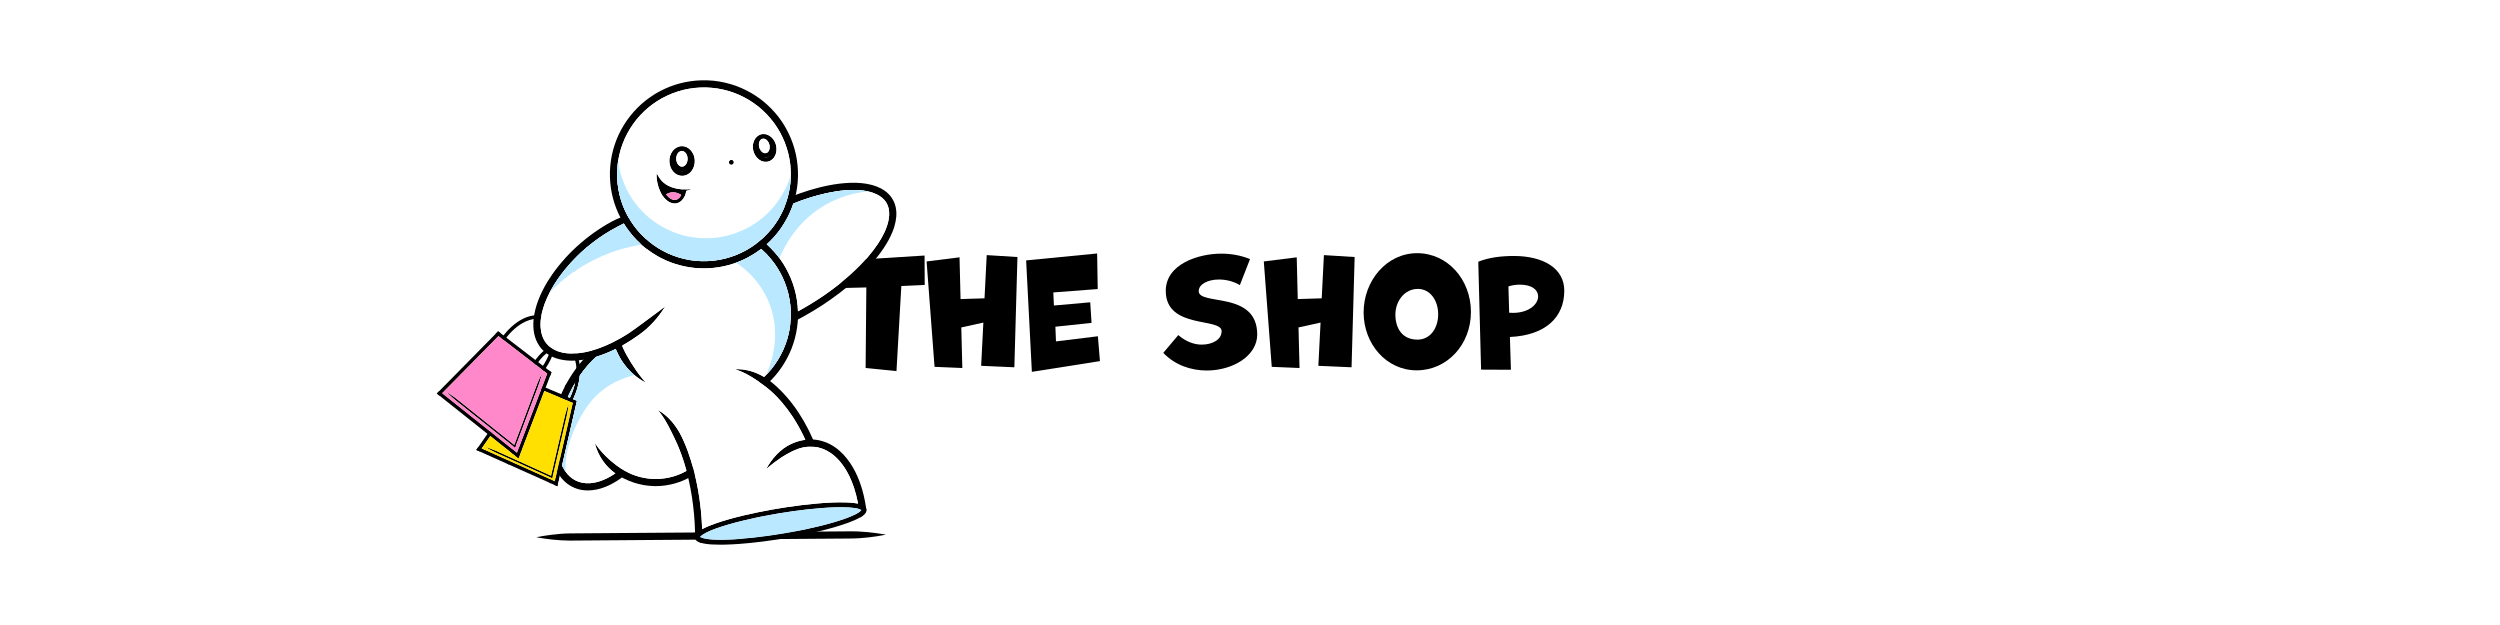<svg viewBox="0 0 1920 480" xmlns="http://www.w3.org/2000/svg"><defs><style>.cls-1{fill:#b9e8ff;}.cls-2{fill:#ffe000;}.cls-3{fill:#fff;}.cls-4{fill:#ff88ca;}</style></defs><g id="Layer_3"><rect height="480" width="1920" class="cls-3"></rect></g><g id="Layer_2"><path d="M664.79,282.62l.56-61.87-18.4.45-2.26-20.89,65.37-4.06.11,22.58-17.95.79-3.73,65.37-23.71-2.37Z"></path><path d="M753.53,280.93l1.69-33.19-16.94,3.73.79,31.16-21.34-.9-6.1-80.95,25.29-3.16.79,32.06,18.4-.57,1.69-33.19,23.6,1.47-2.37,84.68-25.52-1.13Z"></path><path d="M792.47,285.56l-4.4-85.58,54.53-5.31.45,27.32-34.1,2.6.45,10.05,27.89-2.48,1.02,15.81-27.77,2.94.45,11.29,32.18-3.95,1.58,19.08-52.27,8.24Z"></path><path d="M904.91,257.33c5.98,5.19,12.42,7.34,17.95,7.34,8.58,0,15.35-4.07,15.35-10.27,0-10.84-42.9-1.24-42.9-31.05,0-20.55,25.06-28.56,42.68-28.56,7.23,0,14.79,1.24,22.02,4.18l-7.79,19.98c-5.19-3.05-10.95-4.29-16.03-4.29-8.58,0-15.58,3.61-15.58,8.92,0,11.4,44.93-.45,44.93,33.31,0,16.37-18.74,27.66-38.72,27.66-11.97,0-24.39-4.06-33.42-13.55l11.52-13.66Z"></path><path d="M1012.5,280.93l1.69-33.19-16.94,3.73.79,31.16-21.34-.9-6.1-80.95,25.29-3.16.79,32.06,18.4-.57,1.69-33.19,23.6,1.47-2.37,84.68-25.52-1.13Z"></path><path d="M1047.26,239.94c0-24.39,17.73-45.5,41.1-45.5s41.32,20.21,41.32,45.16-18.18,44.82-41.66,44.82-40.76-20.44-40.76-44.48ZM1104.51,241.3c0-10.5-6.1-19.42-15.58-19.42-10.16,0-17.27,9.26-17.27,19.76s5.31,19.19,16.94,19.19c10.16,0,15.92-9.15,15.92-19.53Z"></path><path d="M1137.47,283.86l-2.15-82.87c8.24-3.28,17.61-4.4,27.32-4.4,22.35,0,38.73,9.26,38.73,26.64,0,20.21-14.11,34.32-41.77,35.57l.79,25.18-22.92-.11ZM1159.03,240.17c1.02.11,2.03.11,2.94.11,12.31,0,19.31-6.66,19.31-12.64,0-4.74-4.4-9.03-14-9.03-3.05,0-6.21.45-8.81,1.36l.57,20.21Z"></path></g><g id="Layer_1"><path d="M535.37,205.91s-.1,0-.15,0c-.68-.05-1.36-.11-2.04-.18-.04,0-.08,0-.11-.01-9.72-1.04-19.25-4.02-27.77-8.83-9.78-5.52-18.25-13.26-24.53-22.58-5.98-8.87-10.03-19.11-11.57-29.7-.83-5.67-1.04-11.44-.51-17.15.51-5.59,1.65-11.11,3.43-16.44,3.55-10.64,9.59-20.3,17.48-28.25,3.93-3.95,8.35-7.39,13.07-10.34.59-.37,1.19-.72,1.79-1.06.46-.27.93-.58,1.42-.8.3-.17.61-.33.92-.5,1.26-.66,2.53-1.29,3.82-1.89,4.96-2.29,10.22-3.98,15.57-5.07,5.59-1.14,11.29-1.58,16.99-1.41,6.24.18,12.44,1.27,18.21,3,.08.02.15.05.23.07.11.03.22.06.33.1,0,0,.01,0,.02,0,5.04,1.57,9.89,3.67,14.48,6.28,2.39,1.35,4.7,2.86,6.91,4.49.53.39,1.06.79,1.59,1.2.23.18.46.36.69.55.03.02.05.04.07.06.21.15.4.32.6.48.05.04.09.07.14.11.03.02.06.05.08.07.94.76,1.86,1.57,2.75,2.38,1.92,1.74,3.73,3.6,5.45,5.53,3.46,3.87,6.48,8.17,8.82,12.4,1.41,2.54,2.68,5.12,3.8,7.8,1.14,2.7,2.07,5.49,2.87,8.31,1.56,5.51,2.39,11.21,2.6,16.92.43,11.25-1.92,22.66-6.68,32.85-4.78,10.22-11.9,19.33-20.79,26.3-8.77,6.88-19.08,11.74-30.01,14-4.87,1-9.82,1.51-14.78,1.51-1.73,0-3.46-.06-5.19-.18ZM547.97,200.19c3.02-.35,6-.9,8.96-1.62,2.89-.75,5.73-1.68,8.51-2.76,2.52-1.04,4.98-2.2,7.37-3.49,2.57-1.44,5.03-3.02,7.41-4.74,2.31-1.73,4.52-3.59,6.62-5.58,1.96-1.91,3.8-3.92,5.55-6.02,1.87-2.33,3.58-4.76,5.16-7.29,1.49-2.48,2.82-5.03,4.03-7.66,1.13-2.59,2.11-5.22,2.94-7.92.85-2.91,1.52-5.85,2.02-8.84.43-2.89.7-5.8.8-8.72.05-2.89-.07-5.77-.34-8.65-.35-3.08-.88-6.11-1.61-9.13-.74-2.88-1.65-5.69-2.72-8.47-1.07-2.64-2.26-5.23-3.61-7.66-.07-.13-.14-.25-.21-.38-1.37-2.41-2.88-4.73-4.5-6.98-1.72-2.3-3.57-4.5-5.54-6.58-1.88-1.93-3.85-3.75-5.93-5.48-.17-.13-.33-.26-.49-.4-2.21-1.75-4.51-3.36-6.89-4.85-2.36-1.42-4.79-2.71-7.3-3.87-2.54-1.13-5.14-2.13-7.8-2.96-.09-.03-.18-.06-.26-.09l-.3-.09c-2.99-.87-6.01-1.55-8.72-1.99-2.94-.44-5.89-.71-8.86-.81-3.03-.05-6.05.09-9.08.4-2.86.35-5.67.85-8.47,1.51-2.84.72-5.62,1.6-8.35,2.65-2.66,1.07-5.25,2.27-7.78,3.63-.17.1-.34.19-.51.28,0,0-.01,0-.02.01-2.46,1.4-4.83,2.94-7.12,4.6-2.14,1.61-4.18,3.32-6.14,5.14-2.09,2.01-4.06,4.13-5.91,6.37-1.84,2.3-3.53,4.69-5.09,7.18-1.45,2.41-2.77,4.89-3.95,7.44-1.19,2.68-2.21,5.41-3.08,8.21-.86,2.92-1.53,5.87-2.03,8.88-.43,2.86-.69,5.72-.79,8.61-.06,2.98.07,5.94.36,8.9.35,3.05.88,6.07,1.6,9.05.73,2.83,1.62,5.61,2.68,8.34,1.06,2.65,2.28,5.22,3.64,7.73,1.44,2.58,3.04,5.06,4.78,7.45,1.66,2.22,3.44,4.34,5.34,6.35,1.97,2.04,4.05,3.96,6.24,5.76,2.21,1.77,4.51,3.41,6.9,4.91,2.46,1.51,5,2.85,7.61,4.06,2.67,1.19,5.41,2.22,8.2,3.09,2.88.85,5.81,1.53,8.77,2.02,1.36.21,2.72.39,4.09.52,1.55.15,3.11.25,4.59.3.03,0,.06,0,.09,0h.01c3.05.07,6.09-.06,9.13-.38Z"></path><path d="M501.12,187.62c-.07.05-.13.09-.2.14-1.45,1.09-2.86,2.23-4.23,3.42-1.48-1.13-2.92-2.32-4.3-3.57,1.38-1.24,2.82-2.43,4.29-3.56.62.55,1.25,1.09,1.89,1.61.84.67,1.68,1.32,2.54,1.95Z"></path><path d="M476.52,259.8c.52,1.8,1.12,3.58,1.78,5.34-1.62.91-3.25,1.78-4.91,2.6-.68-1.73-1.29-3.48-1.84-5.25,1.69-.86,3.35-1.77,4.97-2.69Z"></path><path d="M612.83,238.94c.43,11.25-1.92,22.66-6.68,32.85-4.42,9.45-10.84,17.95-18.81,24.69-1.51-1.16-3.04-2.28-4.6-3.37,1.41-1.15,2.78-2.35,4.1-3.6,1.96-1.91,3.8-3.91,5.55-6.02,1.87-2.33,3.58-4.76,5.16-7.29,1.49-2.48,2.82-5.03,4.03-7.66,1.12-2.59,2.11-5.22,2.94-7.91.85-2.91,1.52-5.85,2.02-8.84.43-2.9.7-5.8.8-8.72.05-2.89-.07-5.77-.34-8.65-.35-3.08-.88-6.11-1.61-9.13-.74-2.88-1.65-5.69-2.72-8.47-1.07-2.64-2.26-5.23-3.61-7.66-.07-.13-.14-.25-.21-.38-1.37-2.41-2.88-4.73-4.5-6.98-1.72-2.3-3.57-4.5-5.54-6.58-1.88-1.93-3.86-3.76-5.93-5.48-.17-.13-.33-.27-.5-.4-.74-.58-1.48-1.15-2.24-1.7.03-.02.05-.04.08-.06,1.5-1.12,2.95-2.29,4.35-3.52.12.09.25.19.37.28.23.18.46.36.69.55.02.02.05.04.07.06.21.15.41.31.6.48.05.04.09.08.14.11.03.02.06.05.08.07.94.76,1.86,1.57,2.75,2.38,1.92,1.74,3.73,3.6,5.45,5.53,3.46,3.87,6.48,8.17,8.82,12.4,1.41,2.54,2.68,5.12,3.8,7.8,1.14,2.7,2.07,5.49,2.87,8.31,1.56,5.51,2.39,11.21,2.6,16.92Z"></path><path d="M510.79,235.35s.06.03.04.06c-2.52,4.1-5.4,7.97-8.64,11.54-1.76,1.94-3.61,3.79-5.56,5.53-1.85,1.65-3.8,3.16-5.81,4.62-8.11,5.88-16.89,10.9-26.23,14.57-1.22.48-2.45.93-3.69,1.35-.39.13-.78.28-1.18.39,0,0-.02,0-.02,0-.37.12-.75.24-1.12.36-.55.17-1.1.34-1.65.5-4.68,1.38-9.52,2.31-14.4,2.62-1.08.07-2.16.11-3.24.11-4.18,0-8.37-.55-12.32-1.9-5.09-1.75-9.76-4.94-12.78-9.45-1.9-2.84-3.24-6.02-3.91-9.37-.69-3.4-.83-6.86-.55-10.32.98-10.86,5.47-21.05,11.12-30.26,1.06-1.72,2.18-3.4,3.34-5.06,6.29-8.96,13.76-17.08,22.08-24.19,4.15-3.55,8.47-6.88,13.02-9.91,4.45-2.96,9.05-5.75,13.88-8.05,2.76-1.32,5.64-2.39,8.59-3.24.15.28.3.57.45.85.57,1.01,1.15,2.01,1.77,2.99-3.09,1.54-6.14,3.14-9.2,4.74-3.73,1.94-7.36,4.01-10.9,6.29-4.7,3.08-9.19,6.44-13.48,10.06-4.31,3.7-8.4,7.64-12.16,11.73-.03.04-.07.08-.1.11l-.02.02c-3.3,3.68-6.41,7.51-9.23,11.49l-.18.26c-2.32,3.36-4.46,6.83-6.39,10.44-1.54,2.98-2.92,6.03-4.09,9.17-.83,2.31-1.53,4.65-2.09,7.04-.41,1.91-.72,3.83-.88,5.41-.02.2-.04.41-.05.61-.1,1.51-.13,3.01-.07,4.52.08,1.23.22,2.46.44,3.68.2.97.44,1.93.73,2.88.29.86.63,1.7,1.01,2.52.37.73.76,1.44,1.2,2.14.44.64.9,1.26,1.39,1.86.51.58,1.05,1.13,1.61,1.66.57.5,1.16.97,1.77,1.42.78.53,1.57,1.01,2.4,1.45.83.41,1.68.78,2.55,1.12,1.14.41,2.3.74,3.48,1.01,1.41.3,2.84.5,4.27.64,1.89.14,3.77.16,5.66.08,2.4-.14,4.79-.44,7.15-.87,3.05-.59,6.05-1.37,9-2.32.12-.04.23-.08.35-.11.23-.08.46-.15.69-.23.39-.13.78-.27,1.16-.41,3.19-1.14,6.31-2.47,9.37-3.93,4.53-2.2,8.9-4.69,12.83-7.24,3.9-2.55,7.6-5.37,11.36-8.11,4.32-3.15,8.62-6.3,12.87-9.54,1.45-1.1,2.88-2.22,4.32-3.32,0,0,.02,0,.02,0Z"></path><path d="M626.76,343.35c-.62-.1-1.23-.18-1.82-.24-.04,0-.08,0-.13-.01-.08,0-.16-.01-.19-.02-1.14-.07-2.28-.08-3.42-.03-.16.01-.31.02-.47.03-1.23-3.05-2.55-6.04-3.96-8.94-.04-.07-.07-.14-.11-.22l-.02-.04c-2.4-4.9-5.11-9.65-8.07-14.14-2.54-3.83-5.3-7.5-8.29-11l-.04-.05s-.07-.08-.1-.12h0c-2.44-2.82-5.05-5.49-7.77-7.95-3.34-2.97-6.93-5.65-10.6-8.2-2.85-1.95-5.78-3.77-8.68-5.26-2.2-1.12-4.46-2.13-6.74-2.95-.64-.23-1.28-.47-1.93-.65,0,0,0-.01,0-.01.94-.08,1.89-.07,2.83-.04,2.39.06,4.76.41,7.1.92,4.36.98,8.54,2.75,12.38,5.02,3.36,1.98,6.41,4.47,9.31,7.07,3.03,2.72,5.85,5.65,8.34,8.54,6.44,7.47,11.87,15.8,16.31,24.6.31.61.61,1.22.91,1.82,1.9,3.88,3.62,7.84,5.16,11.86Z"></path><path d="M539.38,413.22c0,1.31-.01,2.62-.03,3.93-.52-.13-1.04-.29-1.56-.46-.84-.3-1.67-.66-2.39-1.19-.71-.53-1.29-1.27-1.53-2.12,0-1.49-.02-2.98-.05-4.47-.23-9.36-1.07-18.69-2.46-27.58-1.29-8.12-3.04-16.15-5.37-24.03-1.71-5.7-3.73-11.29-5.98-16.41-1.45-3.23-3-6.41-4.57-9.59-1.51-3.06-3.11-6.08-4.88-9-1.27-2.06-2.63-4.07-4.15-5.97h0c-.36-.44-.73-.88-1.1-1.31,0,0,.02-.02.02-.02s0-.02.01-.03c7.1,3.88,12.56,10.37,16.55,17.31,1.33,2.32,2.44,4.76,3.51,7.21,1.01,2.31,1.94,4.65,2.81,7.02,1.73,4.73,3.22,9.55,4.51,14.41,2.59,9.76,4.35,19.75,5.42,29.78.71,6.67,1.12,13.37,1.21,20.07-.02.01-.03.02-.05.03-.33.23-.64.47-.95.73-.18.17-.36.34-.52.52-.07.08-.13.17-.2.26-.02.03-.03.05-.05.08,0,0,0,0,0,0,.06.05.12.09.18.14.12.07.24.14.36.2.3.15.61.27.93.39.1.03.2.06.31.1Z"></path><path d="M665.38,392.17c-.04.32-.13.64-.26.93-.34.75-.8,1.37-1.37,1.96-.71.74-1.59,1.33-2.44,1.88-.3.19-.61.38-.92.56-.12-1.41-.27-2.82-.44-4.23.3-.22.59-.45.88-.69.14-.14.29-.28.43-.42.08-.1.16-.2.23-.3.02-.04.04-.07.06-.11h0s-.1-.08-.14-.11c-.17-.11-.34-.2-.51-.29-.28-.13-.57-.24-.86-.35-.13-.04-.26-.08-.39-.12-.23-1.59-.49-3.18-.79-4.77-.77-3.95-1.76-7.85-3.01-11.68-1.01-3-2.19-5.94-3.56-8.8-1.1-2.23-2.32-4.4-3.67-6.49-1.11-1.66-2.3-3.26-3.58-4.79-1.13-1.29-2.31-2.52-3.57-3.68-1.08-.95-2.19-1.84-3.36-2.67-1.04-.71-2.12-1.36-3.23-1.96-1.04-.53-2.1-1-3.19-1.42-1.11-.39-2.23-.72-3.37-1-1.14-.23-2.28-.41-3.36-.53-.04,0-.08,0-.13-.01-.08,0-.16-.01-.19-.02-1.14-.07-2.28-.08-3.42-.03-1.26.09-2.51.24-3.75.46-1.38.28-2.74.64-4.09,1.07-1.86.65-3.65,1.44-5.11,2.14-.17.08-.33.16-.44.21-2.7,1.35-5.31,2.85-7.62,4.34l-.49.32c-3.74,2.49-7.3,5.23-10.7,8.15-.2.17-.4.34-.59.51,0,0-.02,0-.01-.01h0c4.37-8.09,10.91-15.5,19.39-19.37,5.43-2.48,11.43-3.73,17.19-3.27.17.01.34.03.35.03,5.61.47,10.98,2.5,15.62,5.65,4.72,3.21,8.62,7.46,11.82,12.15,5.9,8.66,9.39,18.85,11.4,29.07.5,2.54.91,5.1,1.23,7.67Z"></path><path d="M532.74,360.91c.29,1.1.58,2.2.84,3.31-.58.39-1.16.77-1.76,1.13-8.45,5.21-18.33,7.99-28.25,7.99-.55,0-1.1,0-1.65-.03-10.33-.33-20.43-3.65-28.96-9.49-7.77-5.32-13.43-13.51-15.9-22.58-.04-.16-.08-.31-.12-.47-.03-.1.11-.14.17-.07.84,1.2,1.72,2.38,2.62,3.52,0,0,.02.02.02.03l.02.03c1.86,2.32,3.87,4.51,5.99,6.59,2.34,2.25,4.81,4.33,7.39,6.29.09.06.18.13.27.2,1.98,1.47,3.99,2.86,6.13,4.1,1.93,1.08,3.91,2.04,5.96,2.88,1.95.77,3.94,1.42,5.97,1.96,2.1.53,4.23.92,6.38,1.2,2.18.24,4.36.35,6.56.33,2.09-.05,4.18-.22,6.26-.52,2.23-.35,4.42-.83,6.59-1.45,2-.61,3.96-1.32,5.87-2.15,1.94-.87,3.82-1.86,5.65-2.95,1.13-.7,2.23-1.44,3.3-2.21.22.79.44,1.58.65,2.37Z"></path><path d="M495.89,293.84s0,.01,0,.01h0s-.05-.02-.07-.03c-.02,0-.03.01-.06,0-.85-.43-1.68-.93-2.49-1.43-1.49-.91-2.92-1.9-4.31-2.96-2.74-2.08-5.27-4.47-7.51-7.08-1.27-1.48-2.45-3.03-3.53-4.65-1.16-1.74-2.17-3.56-3.11-5.43-1.54-3.05-2.84-6.21-3.92-9.44.22-.11.45-.22.67-.34,0,0,0,0,.01,0,.42-.22.84-.43,1.25-.65.38-.2.76-.4,1.13-.6.43-.23.85-.46,1.27-.7.12-.07.25-.14.37-.21.08-.04.16-.09.23-.13.75,2.31,1.61,4.59,2.59,6.81,1.81,4.02,4.03,7.87,6.24,11.48l.07.11c2.51,4.05,5.22,7.96,8.18,11.64.62.77,1.26,1.54,1.9,2.3.34.39.66.82,1.03,1.19.01.01.02.02.02.03,0,0,0,.02,0,.02l.05.06Z"></path><path d="M500.25,186.97s.09.07.13.1c-1.14.8-2.25,1.64-3.34,2.51-.39.32-.77.64-1.15.97-.38-.3-.75-.6-1.13-.91-.22-.17-.43-.35-.64-.53-.01,0-.02-.02-.03-.02-.22-.18-.43-.36-.64-.55-.35-.31-.7-.61-1.05-.92-.26-.23-.51-.46-.76-.69,1.4-1.22,2.86-2.39,4.35-3.49.23.21.47.42.7.63.16.14.31.27.47.41.25.21.49.42.74.64.23.19.45.38.68.57.27.22.54.43.82.64.01.01.03.02.04.03.27.21.54.42.81.62Z"></path><path d="M688.37,162.6c.16,2.48-.06,4.97-.53,7.41-.24,1.26-.54,2.51-.91,3.74-.15.51-.28,1.07-.49,1.58-.08.24-.17.48-.26.72-.23.64-.47,1.28-.72,1.91-.9,2.23-1.94,4.4-3.09,6.51-2.48,4.55-5.46,8.83-8.67,12.89-3.36,4.24-7.02,8.23-10.86,12.03-7.59,7.54-15.95,14.32-24.69,20.48-4.3,3.03-8.71,5.93-13.22,8.65-2.33,1.41-4.69,2.78-7.07,4.12-1.16.65-2.34,1.29-3.51,1.92-.59.32-1.19.63-1.78.94-.31.16-.62.33-.94.49-.26.14-.52.29-.8.41-.09.06-.19.11-.3.15-.04.02-.08.04-.12.06-1.14.59-2.29,1.16-3.44,1.73.18-1.76.3-3.53.36-5.31,0-.35,0-.69.01-1.04.31-.16.63-.32.95-.48.05-.03.1-.05.15-.08,8.56-4.44,16.83-9.4,24.78-14.86,7.02-4.87,13.75-10.12,20.11-15.82,4.63-4.19,9.03-8.61,12.9-13.06,2.88-3.35,5.59-6.84,8.04-10.51,1.66-2.54,3.2-5.16,4.55-7.88.91-1.9,1.73-3.85,2.4-5.81.48-1.47.88-2.96,1.19-4.48.22-1.19.37-2.37.46-3.57.04-.91.03-1.83-.02-2.74-.08-.84-.19-1.66-.35-2.48-.15-.64-.33-1.27-.54-1.9-.23-.62-.5-1.23-.79-1.83-.29-.54-.61-1.07-.95-1.58-.37-.52-.77-1.02-1.2-1.51-.45-.49-.92-.95-1.42-1.39-.59-.5-1.21-.96-1.85-1.39-.75-.48-1.53-.92-2.32-1.33-1.09-.52-2.21-.97-3.35-1.37-1.48-.48-2.99-.87-4.52-1.17-2.15-.4-4.32-.65-6.13-.76-3.38-.19-6.77-.12-10.15.13-4.77.41-9.5,1.15-14.18,2.15-6.74,1.48-13.36,3.45-19.87,5.76-4.36,1.58-8.67,3.31-12.91,5.18.82-2.01,1.55-4.05,2.19-6.13.09-.31.18-.62.26-.92.55-.23,1.1-.45,1.66-.68,9.93-4,20.22-7.27,30.75-9.26,5.25-.99,10.57-1.66,15.91-1.83,5.51-.17,11.14.2,16.49,1.64,4.65,1.25,9.19,3.35,12.65,6.76,1.83,1.8,3.28,3.9,4.34,6.24,1.08,2.36,1.62,4.96,1.79,7.55Z"></path><path d="M470.84,262.86c.1,1.04-.38,2.13-1.34,2.66-1.46.81-2.87,1.68-4.25,2.61-2.28,1.56-4.45,3.26-6.53,5.08-2.46,2.19-4.77,4.54-6.97,7-2.59,2.96-4.99,6.09-7.2,9.34-2.42,3.6-4.59,7.35-6.55,11.22-1.08,2.17-2.07,4.37-3,6.6-1.7-.71-3.39-1.42-5.08-2.12,1.2-2.9,2.53-5.75,3.97-8.54,2.25-4.34,4.82-8.53,7.67-12.5,3.04-4.25,6.41-8.28,10.13-11.96,1.1-1.09,2.23-2.14,3.39-3.17.92-.26,1.83-.53,2.74-.83.12-.04.23-.08.35-.11.23-.08.46-.15.69-.23.39-.13.78-.27,1.16-.41,3.19-1.14,6.31-2.47,9.37-3.93.48-.23.97-.47,1.45-.72Z"></path><path d="M479.55,361.46c.91.51,1.84,1,2.78,1.45-1.89,1.67-3.87,3.24-5.94,4.7-7.28,5.14-15.91,9.04-24.96,9.04-.28,0-.56,0-.84-.01-2.61-.07-5.24-.51-7.71-1.35-2.56-.87-4.93-2.12-7.11-3.73-3.37-2.49-5.99-5.83-7.98-9.5.23-1,.46-1.99.69-2.99.49-2.13.98-4.26,1.47-6.38.2.69.41,1.38.64,2.07.48,1.35,1.03,2.66,1.66,3.95.55,1.06,1.15,2.1,1.81,3.1.57.82,1.17,1.61,1.82,2.36.64.72,1.32,1.4,2.04,2.04.62.53,1.26,1.02,1.92,1.48.75.5,1.53.95,2.32,1.36.74.36,1.5.67,2.27.95.83.27,1.66.5,2.51.69.98.19,1.97.32,2.96.4,1.13.06,2.26.06,3.39-.01,1.24-.1,2.47-.28,3.69-.51,1.47-.32,2.92-.72,4.35-1.2,1.74-.62,3.43-1.34,5.09-2.16,1.96-1,3.85-2.11,5.67-3.33,1.77-1.2,3.48-2.49,5.13-3.86.76.5,1.54.98,2.33,1.44Z"></path><path d="M547.27,418.18c-3.18-.19-6.44-.46-9.48-1.49-.84-.3-1.67-.66-2.39-1.19-.98-.73-1.7-1.86-1.66-3.12.05-1.36.85-2.52,1.82-3.43,1.27-1.19,2.79-2.11,4.34-2.91,3.13-1.63,6.42-2.91,9.74-4.07,3.45-1.21,6.95-2.28,10.47-3.28,7.11-2.01,14.32-3.68,21.55-5.18,7.64-1.58,15.34-2.95,23.06-4.1,7.55-1.12,15.14-2.06,22.74-2.72,7.44-.64,14.94-1.09,22.41-.83,1.92.07,3.84.19,5.74.4,1.79.2,3.61.48,5.33,1.03,1.74.56,3.72,1.48,4.32,3.36.24.77.19,1.69-.14,2.43-.34.75-.8,1.37-1.37,1.96-.71.74-1.59,1.33-2.44,1.88-1.55,1.01-3.24,1.81-4.93,2.56-1.54.69-3.12,1.32-4.71,1.9-3.63,1.34-7.31,2.51-11.02,3.59-7.39,2.15-14.89,3.92-22.42,5.49-7.03,1.46-14.1,2.75-21.21,3.85-.49.08-.98.15-1.48.23-.03,0-.07.01-.1.02-6.39.98-12.81,1.8-19.25,2.44-2.61.26-5.23.5-7.85.69-.18.01-.36.03-.39.03-3.53.26-7.06.46-10.6.55-1.35.04-2.7.06-4.06.06-2.01,0-4.03-.05-6.04-.17ZM567.39,413.98c.17-.01.33-.02.49-.04,7.3-.55,14.58-1.37,21.83-2.38.28-.04.56-.08.83-.12.03,0,.06,0,.08-.01.01,0,.02,0,.04,0,5.56-.83,11.11-1.68,16.64-2.69,3.66-.67,7.31-1.39,10.7-2.1,7.52-1.59,15-3.37,22.37-5.54,2.81-.83,5.6-1.71,8.37-2.69,2.82-1.01,5.62-2.11,8.31-3.45.96-.5,1.89-1.03,2.79-1.62.34-.24.67-.5.99-.77.15-.14.29-.28.43-.43.08-.1.16-.2.23-.3.02-.03.04-.07.06-.1,0,0,0,0,0,0-.05-.04-.1-.07-.14-.11-.17-.1-.34-.2-.51-.29-.28-.13-.57-.24-.86-.35-.67-.21-1.35-.38-2.04-.53-2.02-.38-4.06-.58-6.11-.71-6.79-.38-13.61-.07-20.39.42-7.55.57-15.07,1.42-22.56,2.47-7.72,1.08-15.41,2.38-23.06,3.89-1.71.34-3.42.69-4.96,1.01-7.17,1.53-14.3,3.22-21.34,5.26-3.07.89-6.13,1.85-9.15,2.91-2.8,1-5.57,2.09-8.23,3.41-.98.5-1.94,1.04-2.86,1.66-.33.23-.64.47-.95.73-.18.17-.36.34-.52.52-.07.08-.13.17-.2.26-.02.03-.03.05-.05.08,0,0,0,0,0,0,.06.05.12.09.18.14.12.07.24.14.36.2.3.15.61.27.93.39.7.23,1.42.41,2.15.56,1.99.38,4.01.57,5.93.7.07,0,.14,0,.21.01.02,0,.03,0,.03,0,6.75.38,13.54.07,20.27-.43l-.26.02Z"></path><path d="M522.75,134.98s-.05,0-.08-.01c-.91-.16-1.75-.42-2.58-.8-1.24-.57-2.31-1.48-3.16-2.47-1.9-2.22-2.77-5.04-2.86-7.85-.13-4.15,1.87-8.7,6-10.71,1.13-.52,2.34-.82,3.6-.84,1.23-.02,2.48.25,3.58.75,2.32,1.04,3.97,2.9,5.04,5.02,1.03,2.04,1.44,4.41,1.26,6.65-.19,2.38-.97,4.66-2.45,6.64-.97,1.29-2.32,2.36-3.87,3.03-.88.38-1.88.62-2.87.68-.55.03-1.09.01-1.62-.07ZM524.19,131.44c.19-.02.37-.04.56-.07.18-.04.37-.09.55-.14.18-.06.35-.13.53-.21.19-.09.37-.19.55-.3.19-.13.38-.26.56-.41.21-.18.4-.36.59-.55.19-.21.37-.43.54-.65.19-.27.36-.54.52-.83.18-.34.34-.68.48-1.03.15-.42.28-.85.39-1.28.09-.43.16-.87.2-1.31.04-.5.04-1,.02-1.5-.04-.5-.11-.99-.2-1.48-.1-.43-.22-.86-.37-1.28-.15-.38-.32-.76-.51-1.13-.19-.33-.39-.65-.61-.96-.19-.25-.39-.49-.6-.72-.19-.19-.38-.37-.59-.54-.2-.15-.4-.3-.61-.43-.18-.11-.37-.21-.56-.3-.19-.08-.39-.16-.58-.22-.18-.05-.36-.09-.54-.13-.16-.02-.32-.04-.48-.06-.18,0-.37,0-.55,0-.17.02-.34.04-.51.07-.18.04-.37.09-.55.14-.18.06-.35.13-.53.21-.19.09-.38.2-.56.31-.2.13-.39.27-.57.41-.2.17-.39.35-.57.53-.2.22-.38.44-.56.67-.19.28-.37.56-.54.85-.17.33-.33.67-.47,1.02-.14.39-.26.78-.36,1.18-.1.47-.18.94-.22,1.42-.03.5-.04,1-.01,1.5.04.48.11.96.2,1.44.1.44.23.87.38,1.29.15.38.32.76.51,1.13.18.32.38.63.59.94.19.24.38.48.59.71.2.2.4.39.62.57.19.15.39.29.6.42.19.11.38.21.57.31.19.08.39.16.59.22.17.05.35.09.52.13.02,0,.04,0,.06,0,0,0,.01,0,.02,0,0,0,0,0,.01,0,.02,0,.05,0,.07.01.11.02.22.03.34.04.17,0,.34,0,.52,0Z"></path><path d="M523.57,131.58s-.05,0-.08,0c-.02,0-.04,0-.06,0-1.94-.12-3.65-.94-4.99-2.21-1.68-1.59-2.61-3.79-2.9-5.98-.31-2.26.06-4.7,1.21-6.74,1.25-2.2,3.39-4.03,6.15-4.33,1.43-.16,2.86.14,4.11.77,1.29.64,2.31,1.63,3.11,2.75,2.07,3.04,2.4,6.93,1.06,10.31-.15.35-.31.69-.49,1.02-.05.13-.12.24-.2.35-.62,1.02-1.43,1.94-2.45,2.67-1.12.8-2.48,1.28-3.88,1.36-.19.01-.38.02-.56.01ZM523.89,127.97c.13,0,.25-.02.38-.04.13-.02.25-.05.37-.09.13-.04.27-.09.4-.15.14-.06.27-.13.4-.21.14-.09.28-.19.42-.29.15-.13.3-.26.44-.39.15-.16.29-.32.42-.49.15-.21.29-.42.42-.64.04-.09.09-.17.14-.26.08-.16.16-.33.23-.49.12-.3.22-.61.31-.93.09-.36.16-.72.2-1.09.04-.4.05-.79.05-1.19-.02-.39-.06-.79-.13-1.17-.07-.36-.17-.71-.28-1.06-.11-.32-.25-.63-.4-.94-.14-.25-.29-.5-.44-.74-.14-.19-.29-.38-.45-.56-.15-.15-.3-.3-.46-.45-.14-.11-.28-.22-.43-.32-.14-.09-.28-.17-.42-.24-.15-.07-.29-.13-.45-.18-.12-.03-.23-.07-.35-.09-.13-.02-.27-.04-.4-.06-.12,0-.24,0-.36,0-.12,0-.24.02-.35.04-.12.02-.24.05-.36.08-.14.05-.28.1-.41.15-.13.06-.25.12-.37.19-.15.09-.29.19-.43.29-.15.13-.3.26-.44.39-.15.16-.3.33-.44.5-.14.2-.28.4-.4.61-.15.26-.28.53-.39.81-.12.31-.23.63-.31.95-.09.36-.15.73-.2,1.1-.04.4-.05.79-.04,1.19.02.37.06.74.12,1.11.07.35.16.71.27,1.05.11.32.24.62.38.93.15.28.31.54.48.8.14.19.28.37.44.54.15.16.31.31.48.46.14.11.29.22.44.32.14.09.29.17.44.24.12.05.24.1.37.15.14.04.27.08.41.11.12.02.24.04.36.05,0,0,.01,0,.02,0,.01,0,.02,0,.03,0,.1,0,.2,0,.3,0Z"></path><path d="M591.22,123.62s.04-.02.06-.03c.77-.38,1.43-.83,2.06-1.4.94-.84,1.65-1.94,2.14-3.07,1.09-2.51,1.12-5.3.46-7.87-.98-3.8-3.94-7.42-8.12-8.18-1.14-.18-2.28-.14-3.4.17-1.1.3-2.12.87-2.97,1.61-1.77,1.54-2.74,3.66-3.13,5.87-.37,2.12-.11,4.38.64,6.37.8,2.11,2.08,3.99,3.91,5.4,1.2.92,2.67,1.55,4.21,1.75.88.11,1.82.08,2.71-.13.49-.11.97-.27,1.41-.49ZM589.03,120.78c-.17.03-.34.06-.51.08-.17.01-.35.01-.52.01-.17-.01-.35-.03-.52-.05-.19-.04-.38-.08-.57-.13-.21-.07-.41-.14-.6-.22-.23-.11-.45-.22-.67-.35-.22-.14-.44-.29-.65-.45-.24-.2-.46-.4-.68-.62-.24-.26-.47-.53-.69-.81-.25-.34-.47-.7-.68-1.06-.2-.37-.37-.75-.53-1.14-.16-.44-.3-.9-.41-1.35-.1-.46-.17-.93-.21-1.4-.03-.42-.03-.84,0-1.26.03-.39.08-.77.15-1.16.08-.35.17-.69.28-1.03.1-.27.22-.54.34-.81.12-.22.24-.43.38-.64.13-.19.27-.37.43-.55.13-.14.27-.28.41-.42.15-.12.3-.24.46-.35.14-.09.29-.18.44-.26.13-.06.27-.12.41-.18.16-.05.32-.1.49-.14.16-.03.31-.05.47-.07.17-.01.35-.02.52-.01.17.01.35.03.52.05.19.04.39.08.58.13.21.07.41.14.61.23.22.1.43.22.64.34.23.15.45.3.67.47.24.2.48.41.7.64.24.26.47.53.68.81.23.32.44.64.63.98.21.4.4.81.57,1.23.16.45.3.9.41,1.36.09.45.16.9.2,1.36.02.42.03.85,0,1.27-.03.39-.08.77-.15,1.16-.08.34-.17.67-.27,1-.1.27-.21.54-.33.8-.12.23-.25.46-.4.68-.13.19-.27.37-.42.54-.14.15-.28.29-.43.43-.15.12-.3.24-.46.36-.14.09-.28.17-.43.25-.02,0-.03.02-.05.02,0,0,0,0-.01,0,0,0,0,0-.01,0-.02,0-.04.02-.06.03-.09.04-.19.08-.29.12-.15.05-.3.1-.46.13Z"></path><path d="M589.61,120.75s.05-.02.07-.02c.02,0,.04-.01.06-.02,1.68-.61,2.98-1.8,3.83-3.3,1.06-1.88,1.3-4.12.99-6.18-.32-2.13-1.29-4.25-2.84-5.81-1.68-1.68-4.05-2.78-6.56-2.34-1.31.23-2.49.87-3.43,1.76-.97.92-1.61,2.08-2.02,3.3-1.03,3.3-.3,6.92,1.78,9.64.22.28.46.55.71.8.08.1.17.19.27.27.82.77,1.77,1.39,2.87,1.79,1.19.43,2.53.52,3.79.23.17-.04.34-.08.5-.14ZM588.38,117.55c-.11.02-.23.05-.34.06-.12,0-.23.02-.35.02-.13,0-.26-.02-.39-.03-.14-.02-.27-.05-.41-.08-.15-.05-.3-.1-.44-.15-.17-.07-.33-.16-.49-.24-.17-.1-.34-.22-.5-.33-.19-.15-.37-.31-.54-.47-.06-.07-.13-.13-.19-.2-.12-.12-.23-.25-.33-.39-.19-.25-.36-.5-.52-.76-.17-.31-.33-.62-.47-.94-.14-.35-.25-.7-.35-1.07-.09-.36-.15-.73-.2-1.1-.03-.35-.04-.69-.03-1.04.02-.32.05-.64.1-.95.05-.27.12-.53.2-.79.07-.21.16-.42.25-.62.09-.18.19-.35.29-.53.09-.14.19-.27.3-.41.1-.11.2-.22.31-.33.11-.1.23-.19.35-.28.09-.06.19-.12.28-.18.11-.06.23-.11.34-.16.1-.04.21-.07.32-.1.11-.02.21-.04.32-.06.11,0,.23-.02.34-.02.14,0,.27.02.41.03.13.02.25.05.38.08.15.05.3.1.45.15.17.07.33.15.49.24.18.11.35.22.52.34.18.14.35.29.52.45.2.2.38.41.56.63.19.25.36.51.53.78.17.31.32.62.46.94.14.35.25.71.35,1.07.08.34.14.69.18,1.04.03.34.04.68.04,1.03-.02.32-.05.63-.1.94-.06.29-.13.57-.21.86-.07.21-.15.41-.24.61-.09.19-.19.37-.3.54-.09.14-.19.27-.3.41-.1.12-.21.23-.32.34-.09.08-.19.16-.28.23-.11.07-.22.14-.34.21-.1.05-.2.1-.3.14,0,0-.01,0-.02,0,0,0-.02,0-.03.01-.09.03-.17.06-.26.08ZM335.48,61.65"></path><path d="M531.04,145.15s.01.01,0,.01c-2.09.95-4.29,1.62-6.56,1.96-.99.15-1.99.23-2.99.24-2.06.02-4.13-.26-6.09-.87-2.25-.7-4.37-1.81-6.27-3.18-1.73-1.24-3.25-2.75-4.53-4.44-.08-.59-.15-1.17-.2-1.76-.09-1.15-.12-2.31-.06-3.46,0-.04,0-.08,0-.12,0-.06,0-.12.01-.19,0-.08.01-.15.02-.23.12.28.25.55.38.82.4.8.85,1.58,1.34,2.33.49.72,1.01,1.4,1.47,1.93.54.61,1.11,1.19,1.68,1.71.01,0,.02.02.03.03h0c.63.56,1.29,1.07,1.97,1.55.7.47,1.42.89,2.09,1.23.76.39,1.55.72,2.35,1.01,1.24.44,2.51.81,3.8,1.09.04,0,.07.02.11.02,1.28.26,2.57.45,3.77.55.04,0,.08,0,.11,0,.01,0,.02,0,.03,0,.01,0,.02,0,.03,0,1.46.11,2.93.12,4.33.05,1.05-.06,2.1-.16,3.15-.3Z"></path><path d="M527.23,145.48c-.13,1.02-.34,2.04-.63,3.03-.59,1.97-1.51,3.89-2.97,5.38-1.19,1.22-2.74,2.08-4.43,2.33-.33.05-.66.07-1,.07-2.26,0-4.39-1.02-6.09-2.43-1.46-1.21-2.67-2.68-3.68-4.28-1.18-1.86-2.08-3.89-2.74-5.98-.67-2.11-1.1-4.3-1.28-6.51-.09-1.15-.12-2.31-.06-3.46,0-.04,0-.08,0-.12,0-.06,0-.12.01-.19,0-.08.01-.15.02-.23.12.28.25.55.38.82.4.8.85,1.58,1.34,2.33.37.55.76,1.07,1.13,1.52.11.89.25,1.77.44,2.65.26,1.16.59,2.31.97,3.36.01.03.02.06.03.09v.02c.39,1.01.83,2,1.34,2.96.41.76.87,1.5,1.37,2.21.4.55.83,1.07,1.29,1.57.37.39.76.77,1.18,1.12.33.27.68.52,1.04.76.28.17.57.33.86.47.27.12.54.23.82.32.22.07.45.12.67.17.23.04.45.07.68.08.2,0,.39,0,.59,0,.18-.02.37-.05.55-.08.19-.04.38-.1.56-.16.2-.08.4-.17.6-.26.19-.11.38-.22.56-.34.19-.14.37-.28.54-.43.21-.2.41-.4.6-.62.21-.25.4-.51.58-.77.24-.37.45-.75.63-1.09,0-.01.02-.03.02-.04h0c.22-.47.42-.95.59-1.44.23-.71.42-1.43.56-2.17.04-.24.08-.47.12-.71.94.04,1.87.05,2.78.02Z"></path><path d="M525.93,148.31c.19.15.39.31.58.46-.29.91-.65,1.81-1.11,2.66-.26-.24-.53-.48-.81-.71-.52-.41-1.06-.8-1.62-1.16-.52-.32-1.04-.6-1.59-.86-.47-.21-.94-.39-1.43-.55-.46-.14-.91-.25-1.38-.33-.4-.06-.8-.11-1.21-.13-.45-.02-.89,0-1.33.03-.41.04-.82.1-1.22.19-.42.1-.83.22-1.23.36-.44.17-.87.35-1.29.57-.42.23-.83.47-1.22.74-.48.34-.93.71-1.37,1.1-.11.1-.21.2-.31.3-.34-.45-.66-.91-.96-1.39-.19-.31-.38-.61-.56-.93,1.7-1.54,3.72-2.72,5.96-3.29,2.17-.56,4.47-.5,6.62.11,2,.56,3.86,1.56,5.49,2.83Z"></path><path d="M510.67,148.3c-.84.11-1.44-.5-1.7-1.23-.6-1.11-1.29-2.17-1.88-3.28-.94-1.27.06-3,1.68-2.44,1.69.79,2.96,2.25,4.6,3.15,1.65,1,.06,3.36-1.53,2.27.1.73-.43,1.43-1.17,1.54Z"></path><path d="M559.75,124.66c0-1.05.88-1.93,1.93-1.93s1.93.88,1.93,1.93-.88,1.93-1.93,1.93-1.93-.88-1.93-1.93Z"></path><path d="M542.71,408.88c-.18.09-.36.17-.53.26-.97.5-1.91,1.03-2.81,1.63-.02.01-.03.02-.05.03-.33.23-.64.47-.95.73-.18.17-.36.34-.52.52-.07.08-.13.17-.2.26-.02.03-.03.05-.05.08t0,0c.06.05.12.09.18.14.12.07.24.14.36.2.3.15.61.27.93.39.1.03.2.06.31.1.61.18,1.22.33,1.84.46,1.93.37,3.89.56,5.75.68-9.34.07-18.67.14-28.01.21-11.11.08-22.22.16-33.33.25-10.71.08-21.42.16-32.13.24-5.09.04-10.18.08-15.27.11-.23,0-.46,0-.69,0-4.51,0-9.01-.32-13.49-.79-3.96-.42-7.89-1.04-11.82-1.7-.08,0-.11-.14-.02-.16,3.74-.74,7.5-1.33,11.28-1.81,4.69-.59,9.43-1,14.15-1.06,10.26-.13,20.53-.15,30.79-.23,11.05-.08,22.1-.17,33.15-.24,11.04-.08,22.08-.16,33.12-.24,2.67-.02,5.34-.04,8.01-.06Z"></path><path d="M680.06,410.55c.09,0,.1.14,0,.16-4.25.82-8.53,1.49-12.83,1.99-2.47.29-4.94.51-7.42.66-2.68.17-5.35.22-8.03.23-10.83.08-21.67.16-32.5.24-11.18.08-22.37.17-33.55.25-7.44.05-14.87.11-22.31.16,1.33-.08,2.65-.17,3.98-.26.17-.01.33-.02.49-.03,7.3-.55,14.58-1.37,21.83-2.38l.83-.12s.06,0,.08-.01c.01,0,.03,0,.04,0,5.56-.83,11.11-1.68,16.64-2.69.64-.12,1.27-.23,1.91-.36,8.65-.06,17.31-.12,25.96-.19,5.33-.04,10.67-.08,16-.12,2.61-.02,5.22-.03,7.83.08,2.57.11,5.14.3,7.71.55,4.47.43,8.92,1.06,13.34,1.84Z"></path><path d="M423.53,285.98c-.1.25-.19.5-.29.76-.25.64-.49,1.29-.74,1.93-.59-.45-1.18-.91-1.77-1.36-4.57-3.52-9.15-7.04-13.73-10.56-4.49-3.46-8.99-6.91-13.48-10.37-4.31-3.31-8.62-6.63-12.92-9.94.65-.66,1.3-1.33,1.96-1.99,1.23.95,2.45,1.9,3.68,2.85,2.25,1.73,4.51,3.47,6.76,5.21,4.47,3.45,8.95,6.89,13.43,10.33,4.6,3.54,9.2,7.07,13.79,10.61,1.1.85,2.2,1.7,3.3,2.54Z"></path><path d="M434.93,294.75c1.48,1.14,2.95,2.27,4.43,3.41-.44.82-.88,1.65-1.3,2.48-1.35-1.04-2.7-2.08-4.04-3.12l-.39-.3c.09-.17.18-.35.27-.52.34-.66.69-1.31,1.04-1.95Z"></path><path d="M423.53,285.98c-.1.25-.19.5-.29.76-1,2.6-1.99,5.21-2.99,7.82-2.06,5.39-4.12,10.78-6.18,16.17-2.04,5.34-4.08,10.69-6.12,16.03-2.01,5.28-4.03,10.55-6.04,15.83-1.23,3.21-2.45,6.41-3.67,9.62-.42-.34-.85-.67-1.27-1.01-.33-.26-.66-.53-.99-.79,1.81-4.76,3.63-9.52,5.45-14.28,2.02-5.28,4.03-10.55,6.05-15.83,2.05-5.37,4.1-10.75,6.16-16.12,2.06-5.38,4.11-10.76,6.17-16.14.48-1.27.97-2.53,1.45-3.8.76.59,1.52,1.17,2.28,1.75Z"></path><path d="M384.76,256.15c-.82.83-1.64,1.66-2.45,2.49-4.05,4.12-8.11,8.23-12.16,12.34-4.07,4.13-8.14,8.27-12.22,12.4-4.09,4.16-8.19,8.31-12.28,12.47-2.67,2.71-5.34,5.41-8,8.12l-.19-.15-1.99-1.58c2.5-2.53,5-5.06,7.5-7.6,4.13-4.2,8.27-8.39,12.4-12.59,4.06-4.13,8.13-8.25,12.19-12.38,4.04-4.1,8.08-8.2,12.12-12.31.96-.98,1.92-1.95,2.88-2.93.73.57,1.47,1.14,2.2,1.7Z"></path><path d="M387.7,340.28c3.86,3.07,7.72,6.14,11.57,9.21-.35.9-.69,1.8-1.03,2.7-.42-.34-.85-.67-1.27-1.01-4.41-3.52-8.82-7.02-13.23-10.53-4.49-3.58-8.98-7.15-13.48-10.73-4.55-3.62-9.09-7.24-13.64-10.86-4.51-3.59-9.01-7.17-13.52-10.76-1.88-1.5-3.76-2.99-5.63-4.49l-1.99-1.58c.65-.66,1.3-1.32,1.95-1.97.92.73,1.84,1.47,2.76,2.2,2.26,1.8,4.52,3.6,6.78,5.4,4.53,3.6,9.06,7.21,13.59,10.82,4.61,3.67,9.22,7.33,13.82,11,4.44,3.53,8.88,7.07,13.32,10.6Z"></path><path d="M428.64,370.69c-.21.91-.42,1.82-.63,2.74-4.27-1.91-8.55-3.83-12.82-5.74-5.19-2.32-10.38-4.64-15.56-6.97-5.15-2.31-10.31-4.61-15.47-6.92-5.15-2.31-10.31-4.61-15.46-6.92-.98-.44-1.96-.87-2.93-1.31.53-.77,1.07-1.54,1.6-2.3,4.34,1.95,8.69,3.89,13.04,5.84,5.13,2.3,10.26,4.6,15.4,6.9,5.2,2.33,10.4,4.65,15.59,6.98,5.05,2.27,10.11,4.53,15.17,6.79.69.31,1.38.62,2.06.92Z"></path><path d="M378.11,332.66c-1.54,2.22-3.09,4.43-4.63,6.65-1.72,2.46-3.43,4.93-5.14,7.4-.85-.38-1.71-.76-2.56-1.14,2.39-3.42,4.76-6.85,7.15-10.28,1.01-1.45,2.02-2.9,3.03-4.34.72.57,1.44,1.15,2.16,1.72Z"></path><path d="M443.1,307.77c-.21.91-.42,1.82-.62,2.73-.85-.36-1.7-.71-2.55-1.07-4.96-2.07-9.92-4.14-14.87-6.21-3.18-1.33-6.35-2.66-9.53-3.98l.98-2.57c3.94,1.65,7.88,3.29,11.82,4.93,4.93,2.06,9.85,4.12,14.78,6.18Z"></path><path d="M440.52,306.69c.86.36,1.72.72,2.58,1.08-.57,2.47-1.13,4.95-1.71,7.42-1.29,5.6-2.57,11.2-3.86,16.8-1.28,5.6-2.57,11.19-3.86,16.79-1.27,5.52-2.54,11.04-3.81,16.56-.62,2.7-1.24,5.4-1.86,8.1-.86-.38-1.71-.76-2.56-1.15,1.01-4.4,2.03-8.8,3.04-13.21,1.27-5.53,2.54-11.06,3.81-16.59,1.29-5.6,2.58-11.2,3.86-16.8,1.28-5.6,2.57-11.19,3.86-16.79.17-.73.34-1.46.5-2.2Z"></path><path d="M415.75,242.53c-.17.96-.31,1.89-.41,2.73-.12-.03-.24-.06-.36-.09-.56-.11-1.12-.19-1.68-.25-.64-.04-1.27-.05-1.9-.03-.8.05-1.59.15-2.37.29-.89.18-1.76.41-2.63.68-1.07.36-2.12.79-3.14,1.26-1.3.63-2.54,1.34-3.75,2.12-.02.02-.05.03-.07.04l-.07.05c-1.34.89-2.62,1.87-3.85,2.91-1.51,1.31-2.93,2.7-4.15,4.04-1.41,1.58-2.73,3.24-3.95,4.98-.06.09-.12.18-.18.27-.73-.56-1.45-1.12-2.18-1.68.62-.91,1.27-1.8,1.95-2.67,1.7-2.17,3.59-4.19,5.61-6.06,1.65-1.52,3.44-2.91,5.17-4.05l.17-.11c2.3-1.52,4.78-2.79,7.4-3.66,2.66-.89,5.51-1.37,8.31-1.12.71.06,1.4.18,2.08.34Z"></path><path d="M424.76,268.06c.31.18.62.36.94.53-1.39,5.13-3.77,10.02-6.76,14.4-.44.64-.89,1.27-1.35,1.9-.73-.56-1.45-1.12-2.18-1.68.32-.43.63-.86.92-1.28,1.25-1.81,2.39-3.7,3.4-5.65.88-1.73,1.66-3.51,2.33-5.33.45-1.27.85-2.55,1.18-3.85.02.02.05.03.07.05.17.12.34.23.51.34.19.12.38.24.57.36l.37.22h0Z"></path><path d="M423.3,267.14c.48.32.96.63,1.46.92-.6.28-1.19.59-1.76.92-.98.59-1.93,1.24-2.84,1.94-1.02.82-1.99,1.69-2.92,2.61-1.19,1.22-2.31,2.5-3.35,3.85-.75,1-1.47,2.02-2.12,3.03-.73-.56-1.47-1.13-2.2-1.69,1.25-1.93,2.65-3.76,4.17-5.48,1.84-2.07,3.9-4,6.19-5.56.73-.5,1.49-.97,2.26-1.39.34.28.69.55,1.04.81.02.02.05.03.07.05Z"></path><path d="M445.39,282.15c.36,5.57-.5,11.22-2.13,16.55-1.09,3.57-2.53,7.04-4.3,10.32-.86-.36-1.71-.71-2.56-1.07.9-1.65,1.71-3.34,2.44-5.07.91-2.21,1.67-4.46,2.3-6.77.53-2.06.95-4.12,1.23-6.22.22-1.79.34-3.57.35-5.37-.02-1.54-.12-3.06-.32-4.59-.17-1.13-.4-2.25-.7-3.35-.25-.87-.55-1.73-.9-2.56-.28-.65-.6-1.28-.96-1.89-.13-.22-.27-.43-.41-.64.74,0,1.48-.02,2.22-.05.31-.02.62-.04.93-.06,1.77,3.28,2.57,7.12,2.8,10.78Z"></path><path d="M396.1,342.57c-.17.45-.34.9-.51,1.36-.96-.76-1.92-1.53-2.87-2.29-2.23-1.78-4.46-3.56-6.69-5.34-2.22-1.77-4.44-3.55-6.66-5.32-2.31-1.84-4.61-3.68-6.91-5.52-2.27-1.81-4.54-3.63-6.82-5.44-2.29-1.82-4.58-3.64-6.86-5.47-2.29-1.85-4.6-3.68-6.91-5.51-1.43-1.14-2.87-2.28-4.19-3.44-1.59-1.4-3.13-2.86-4.62-4.37-.07-.07.03-.17.1-.11,1.08.66,2.14,1.35,3.14,2.03,1.21.81,2.4,1.66,3.56,2.54,1.15.87,2.26,1.78,3.38,2.68,2.26,1.8,4.52,3.6,6.78,5.41,2.3,1.84,4.61,3.68,6.91,5.51,2.29,1.83,4.59,3.66,6.88,5.49,2.28,1.82,4.56,3.64,6.84,5.46,2.23,1.78,4.45,3.56,6.68,5.33,2.23,1.77,4.45,3.55,6.67,5.32.7.56,1.4,1.12,2.09,1.67Z"></path><path d="M400.56,346.13c-.17.45-.35.9-.52,1.35-.25-.2-.49-.39-.74-.59-.51-.41-1.01-.81-1.52-1.21.17-.45.34-.9.51-1.35.75.6,1.51,1.2,2.26,1.8Z"></path><path d="M391.76,354.17c-.06.17-.13.34-.19.51-.26.69-.52,1.39-.78,2.08-.42-.19-.84-.37-1.26-.56.17-.44.33-.88.5-1.32.16-.42.31-.84.47-1.26.42.19.84.37,1.26.56Z"></path><path d="M394.84,345.96c-.03.09-.07.18-.1.27-.31.81-.61,1.63-.92,2.44-.38-.3-.76-.6-1.13-.9.16-.42.32-.85.48-1.27.18-.48.36-.96.54-1.44.38.3.76.6,1.14.9Z"></path><path d="M416.21,286.89s.03,0,.03.01c-.23.99-.49,1.97-.76,2.95-.32,1.19-.67,2.38-1.04,3.54l-.02.05c-.49,1.53-1.05,3.04-1.62,4.55-.54,1.44-1.08,2.88-1.62,4.32-1.09,2.93-2.2,5.85-3.29,8.77-1.09,2.93-2.2,5.86-3.29,8.8-1.1,2.93-2.2,5.87-3.3,8.81-1.1,2.95-2.21,5.9-3.32,8.85-.8,2.13-1.6,4.27-2.4,6.4-.38-.3-.76-.6-1.14-.9.66-1.75,1.31-3.5,1.97-5.25,1.1-2.94,2.2-5.88,3.3-8.82,1.11-2.94,2.21-5.89,3.31-8.83,1.09-2.92,2.19-5.83,3.28-8.74,1.09-2.95,2.21-5.88,3.31-8.83.54-1.44,1.08-2.89,1.62-4.33.55-1.47,1.09-2.95,1.69-4.4.49-1.17,1.01-2.34,1.53-3.44.32-.68.65-1.36.99-2.03.25-.49.51-.97.75-1.47h0Z"></path><path d="M373.36,343.64c-.16-.1-.33-.2-.49-.3t0,0h0s0,0,0-.01c0-.02.02-.05.04-.03,0,0,0,0,0,0,2.3.72,4.57,1.52,6.81,2.42.55.22,1.09.45,1.54.65,1.35.58,2.68,1.21,4.03,1.82,1.3.59,2.6,1.18,3.91,1.77,2.65,1.2,5.31,2.4,7.97,3.61,2.66,1.21,5.32,2.41,7.98,3.62,2.64,1.2,5.29,2.4,7.93,3.59,2.61,1.18,5.22,2.36,7.83,3.55,1.2.54,2.39,1.08,3.59,1.62-.11.46-.21.91-.32,1.37-1.54-.7-3.09-1.4-4.63-2.1-2.64-1.19-5.27-2.39-7.9-3.58-2.63-1.19-5.26-2.38-7.89-3.58-2.66-1.21-5.32-2.41-7.98-3.62-2.65-1.2-5.29-2.4-7.94-3.6-1.3-.59-2.6-1.18-3.9-1.76-1.33-.6-2.67-1.19-3.98-1.83-2.25-1.09-4.43-2.31-6.57-3.6,0,0,0,0,0,0,0,0,0,0,0,0Z"></path><path d="M429.24,368.1c-.11.46-.21.91-.31,1.37-.53-.24-1.06-.48-1.59-.72l-.97-.44c.11-.46.21-.91.31-1.37l2.01.91c.18.08.37.17.55.25Z"></path><path d="M423.88,368.56c-.13.55-.26,1.1-.38,1.65l-.25,1.09-1.28-.58c.19-.79.37-1.59.55-2.38.03-.12.05-.23.08-.35.43.19.86.38,1.28.57Z"></path><path d="M436.73,310.05s.02,0,.02,0c-.08.84-.19,1.68-.3,2.52-.14,1.05-.29,2.1-.46,3.08-.25,1.48-.53,2.95-.87,4.41l-1.05,4.51c-.71,3.06-1.42,6.12-2.13,9.18s-1.42,6.11-2.13,9.17c-.7,3.01-1.4,6.01-2.09,9.02-.7,3.04-1.41,6.08-2.12,9.12-.48,2.08-.97,4.16-1.45,6.24-.43-.19-.86-.39-1.28-.58.58-2.52,1.17-5.03,1.75-7.55.7-3.04,1.42-6.07,2.11-9.11.69-3,1.39-6,2.09-9,.7-3.04,1.41-6.09,2.12-9.13.71-3.06,1.42-6.12,2.13-9.17.35-1.49.67-2.99,1.05-4.47.38-1.49.82-2.97,1.29-4.44.41-1.27.84-2.54,1.3-3.79h0Z"></path><path d="M658.86,386.11c.04.22.08.45.12.67-1.11-.23-2.24-.39-3.36-.51-1.91-.21-3.82-.34-5.74-.4-7.47-.26-14.97.19-22.41.83-7.61.66-15.19,1.6-22.74,2.72-7.72,1.14-15.41,2.51-23.06,4.1-7.24,1.5-14.44,3.18-21.55,5.18-3.52.99-7.02,2.07-10.48,3.28-3.32,1.16-6.61,2.45-9.74,4.07-.21.11-.42.22-.63.34-.18-5.24-.55-10.48-1.11-15.69-.95-8.9-2.44-17.77-4.58-26.47-.27-1.11-.55-2.21-.84-3.31-.12-.47-.25-.94-.38-1.41-.09-.32-.17-.64-.27-.96-1.14-4.06-2.41-8.09-3.86-12.05-.87-2.37-1.8-4.71-2.81-7.02-1.07-2.45-2.18-4.9-3.51-7.21-3.99-6.94-9.44-13.42-16.55-17.31,0,0,0,.02-.01.03s-.02.02-.02.02c.37.43.74.87,1.1,1.31h0c1.52,1.9,2.87,3.91,4.15,5.97,1.77,2.92,3.37,5.94,4.88,9,1.57,3.17,3.12,6.36,4.57,9.59,2.25,5.12,4.27,10.71,5.98,16.41.43,1.45.84,2.91,1.23,4.37-1.33.74-2.7,1.43-4.09,2.06-1.92.83-3.87,1.54-5.87,2.15-2.17.62-4.37,1.1-6.59,1.45-2.08.29-4.16.47-6.26.52-2.2.02-4.38-.09-6.56-.33-2.15-.27-4.27-.67-6.38-1.2-2.03-.54-4.02-1.19-5.97-1.96-1.08-.44-2.14-.92-3.18-1.43-.32-.16-.64-.31-.96-.48-.15-.08-.3-.15-.44-.23-.46-.24-.92-.49-1.38-.75-.25-.15-.51-.3-.76-.45-.03-.02-.06-.03-.09-.05-.25-.15-.49-.3-.73-.45-.25-.16-.5-.31-.74-.47,0,0,0,0-.01,0-1.29-.84-2.55-1.74-3.8-2.66-.09-.07-.18-.13-.27-.2-2.58-1.96-5.05-4.04-7.39-6.29-2.13-2.08-4.13-4.27-5.99-6.59l-.02-.03s-.02-.02-.02-.03c-.9-1.14-1.79-2.31-2.62-3.52-.05-.07-.19-.03-.17.07.04.16.08.31.12.47,2.43,8.91,7.94,16.98,15.5,22.3-.16.11-.32.22-.48.33-1.83,1.21-3.72,2.33-5.67,3.33-1.65.82-3.35,1.54-5.09,2.16-1.43.48-2.88.88-4.35,1.2-1.22.23-2.45.41-3.69.51-1.13.07-2.26.07-3.39.01-1-.08-1.98-.21-2.96-.4-.85-.19-1.68-.42-2.51-.69-.77-.28-1.53-.59-2.27-.95-.8-.41-1.57-.86-2.32-1.36-.66-.47-1.3-.96-1.92-1.48-.71-.65-1.39-1.33-2.04-2.04-.65-.76-1.25-1.54-1.82-2.36-.66-1-1.26-2.04-1.81-3.1-.2-.41-.39-.81-.57-1.23.67-2.9,1.33-5.8,2-8.7,1.29-5.6,2.57-11.19,3.86-16.79,1.29-5.6,2.57-11.2,3.86-16.8.36-1.56.72-3.13,1.08-4.69.21-.91.42-1.82.62-2.73-.86-.36-1.72-.72-2.58-1.08-.1-.04-.21-.09-.31-.13,1.21-2.54,2.23-5.17,3.05-7.86,1.02-3.32,1.73-6.77,2.04-10.25,2-2.86,4.15-5.62,6.45-8.25,1.92-2.16,3.93-4.23,6.06-6.18.26-.08.52-.16.78-.24.37-.12.75-.24,1.12-.36,0,0,.02,0,.02,0,.39-.11.79-.26,1.18-.39,1.24-.42,2.47-.87,3.69-1.35,2.8-1.1,5.54-2.32,8.24-3.65.61,1.44,1.26,2.86,1.97,4.26.94,1.86,1.95,3.69,3.11,5.43,1.08,1.62,2.26,3.17,3.53,4.65,2.24,2.61,4.77,5,7.51,7.08,1.39,1.06,2.82,2.05,4.31,2.96.81.5,1.64,1,2.49,1.43.02.01.04,0,.06,0,.02.01.05.02.07.03h0s0,0,0-.01l-.05-.06s0-.01,0-.02c0-.01,0-.02-.02-.03-.37-.37-.69-.8-1.03-1.19-.64-.76-1.28-1.52-1.9-2.3-2.96-3.67-5.68-7.59-8.18-11.64l-.07-.11c-2.21-3.61-4.43-7.46-6.24-11.48-.23-.52-.45-1.04-.66-1.56.14-.08.28-.16.42-.24.04-.02.09-.05.13-.07,4.33-2.43,8.51-5.13,12.52-8.04,2.01-1.45,3.96-2.97,5.81-4.62,1.95-1.74,3.8-3.59,5.56-5.53,3.23-3.57,6.11-7.44,8.64-11.54.02-.03-.01-.06-.04-.06,0,0-.02,0-.02,0-1.44,1.11-2.87,2.22-4.32,3.32-4.25,3.24-8.56,6.39-12.87,9.54-3.76,2.75-7.46,5.56-11.36,8.11-1.81,1.18-3.72,2.34-5.69,3.47-.04.02-.07.04-.11.06-.2.11-.4.22-.59.34l-.25.14-.35.19c-.11.06-.22.12-.33.18-.27.15-.55.3-.83.45-.05.03-.1.05-.15.08-.36.2-.73.39-1.1.59-.42.22-.83.44-1.25.65,0,0,0,0-.01,0-.22.12-.45.23-.67.34-.02,0-.03.02-.04.02-.48.24-.97.48-1.45.72-3.06,1.46-6.18,2.78-9.37,3.93-.39.14-.77.27-1.16.41-.23.08-.46.15-.69.23-.12.04-.23.08-.35.11-.23.07-.45.15-.68.22-.26.08-.51.16-.77.23-.43.13-.86.26-1.29.38h0c-2.06.59-4.15,1.09-6.26,1.5-2.06.37-4.13.64-6.22.8-.31.02-.62.04-.93.06-.74.03-1.48.05-2.22.05-1.15,0-2.29-.04-3.44-.13-1.43-.14-2.86-.34-4.27-.64-1.18-.28-2.34-.61-3.48-1.01-.87-.33-1.72-.7-2.55-1.12,0,0,0,0,0,0-.16-.09-.33-.18-.49-.27-.15-.08-.3-.17-.45-.26h0s0,0,0,0c-.12-.07-.24-.14-.36-.22-.02-.01-.04-.02-.05-.03-.1-.06-.2-.12-.29-.18,0,0-.01,0-.02-.01-.03-.02-.05-.03-.07-.05-.06-.03-.11-.07-.17-.11-.16-.1-.32-.21-.48-.31-.02-.02-.05-.03-.07-.05-.02-.01-.03-.02-.05-.03-.16-.12-.32-.24-.48-.37-.17-.13-.35-.27-.52-.41-.22-.18-.44-.36-.66-.55-.56-.53-1.1-1.08-1.61-1.66-.49-.6-.96-1.22-1.39-1.86-.44-.69-.83-1.4-1.2-2.14-.38-.82-.71-1.66-1.01-2.52-.29-.95-.53-1.9-.73-2.88-.22-1.22-.36-2.44-.44-3.68-.06-1.51-.03-3.01.07-4.52.02-.2.03-.41.05-.61.02-.2.04-.4.07-.61.04-.32.08-.65.13-.98.03-.21.06-.43.09-.64,0-.01,0-.03,0-.04.03-.18.06-.36.09-.54.03-.17.06-.35.09-.53.12-.68.26-1.37.41-2.07.56-2.39,1.26-4.73,2.09-7.04,1.17-3.14,2.55-6.19,4.09-9.17,1.92-3.61,4.06-7.08,6.39-10.44l.18-.26c2.82-3.98,5.93-7.82,9.23-11.49l.02-.02s.07-.08.1-.11c3.76-4.1,7.85-8.03,12.16-11.73,4.29-3.62,8.78-6.98,13.48-10.06,3.53-2.28,7.17-4.35,10.9-6.29,1.42-.74,2.84-1.48,4.26-2.22.56.91,1.13,1.81,1.73,2.69,3.12,4.62,6.77,8.86,10.86,12.62.25.23.51.47.76.69.34.31.7.62,1.05.92.21.18.43.37.64.55.01,0,.02.02.03.02.21.18.42.36.64.53.12.1.25.2.37.3.02.02.03.03.05.04.14.11.28.23.42.34.1.08.19.16.29.23.13.11.26.21.39.31.14.11.28.22.42.33,2.73,2.09,5.61,4,8.61,5.69,8.52,4.81,18.05,7.8,27.77,8.83.04,0,.08,0,.11.01.68.07,1.36.13,2.04.18.05,0,.1,0,.14,0,1.73.12,3.46.19,5.19.19,4.96,0,9.91-.5,14.78-1.51,10.61-2.18,20.63-6.83,29.23-13.4,1.46,1.29,2.87,2.63,4.23,4.02,1.97,2.09,3.82,4.28,5.54,6.58,1.62,2.25,3.13,4.57,4.5,6.98.07.12.14.25.21.38,1.35,2.43,2.54,5.02,3.61,7.66,1.06,2.78,1.98,5.59,2.72,8.47.72,3.01,1.26,6.05,1.61,9.13.25,2.53.36,5.07.36,7.61,0,.04,0,.08,0,.11,0,.31,0,.62,0,.93-.01.36-.03.73-.05,1.09h0c-.02.37-.04.74-.06,1.1-.02.31-.04.62-.06.93,0,.11-.02.23-.03.34-.02.31-.05.61-.08.91-.03.31-.06.63-.09.94-.12,1.14-.26,2.27-.43,3.41-.5,2.99-1.17,5.93-2.02,8.84-.84,2.69-1.82,5.33-2.94,7.91-1.2,2.63-2.54,5.18-4.03,7.66-1.58,2.53-3.29,4.96-5.16,7.29-1.75,2.11-3.59,4.11-5.55,6.02,0,0,0,0-.01,0-.03-.02-.07-.04-.1-.06-3.84-2.27-8.02-4.04-12.38-5.02-2.33-.52-4.71-.86-7.1-.92-.94-.02-1.9-.04-2.83.04,0,0,0,.01,0,.01.65.18,1.29.42,1.93.65,2.28.82,4.54,1.83,6.74,2.95,2.9,1.5,5.83,3.32,8.68,5.26.33.23.65.45.98.68.82.58,1.63,1.16,2.44,1.75.33.24.66.49.99.74.02.01.04.03.06.05.32.24.64.48.96.73.05.04.1.08.15.11,1.72,1.33,3.4,2.7,5.03,4.14,2.72,2.46,5.33,5.13,7.77,7.94h0s.07.09.1.13l.04.05c2.99,3.49,5.75,7.17,8.29,11,2.96,4.49,5.66,9.24,8.07,14.14l.02.04c.04.07.07.14.11.22.58,1.19,1.14,2.4,1.69,3.63-3.65.47-7.28,1.54-10.69,3.09-8.48,3.87-15.02,11.28-19.39,19.37h0s0,.02.01.01c.2-.17.4-.34.59-.51,3.41-2.92,6.97-5.66,10.7-8.15l.49-.32c2.31-1.49,4.92-2.99,7.62-4.34.1-.05.27-.13.44-.21,1.46-.69,3.25-1.49,5.11-2.14,1.34-.43,2.7-.79,4.09-1.07,1.09-.19,2.18-.33,3.28-.42.16-.01.31-.02.47-.03,1.14-.05,2.28-.03,3.42.03.03,0,.11,0,.19.02.04,0,.09,0,.13.01.59.06,1.2.14,1.82.24.51.08,1.03.18,1.54.28,1.14.28,2.26.61,3.37,1,1.09.42,2.15.89,3.19,1.42,1.11.6,2.18,1.25,3.23,1.96,1.17.83,2.29,1.72,3.36,2.67,1.26,1.16,2.45,2.39,3.57,3.68,1.28,1.53,2.47,3.13,3.58,4.79,1.35,2.09,2.57,4.26,3.67,6.49,1.37,2.86,2.54,5.79,3.56,8.8,1.25,3.83,2.25,7.73,3.01,11.68Z" class="cls-3"></path><path d="M531.04,145.17s0-.02,0-.01c-1.05.14-2.1.24-3.15.3-.22.01-.44.02-.66.03-.18,0-.36.01-.55.02h-.03c-.18,0-.37,0-.55,0h-.02c-.21,0-.42,0-.62,0-.21,0-.42,0-.63-.02-.42-.02-.84-.04-1.27-.07,0,0-.02,0-.03,0h-.03s-.07,0-.11-.01c-1.2-.1-2.5-.28-3.77-.55-.04,0-.07-.02-.11-.03-1.29-.28-2.56-.65-3.8-1.09-.8-.29-1.59-.63-2.35-1.01-.66-.34-1.39-.76-2.09-1.23-.69-.48-1.34-.99-1.97-1.54h0s-.02-.03-.03-.04c-.57-.52-1.14-1.1-1.68-1.71-.11-.12-.22-.26-.34-.4h0c-.05-.06-.09-.12-.14-.18-.33-.41-.67-.87-.99-1.35-.5-.75-.94-1.53-1.34-2.33-.13-.27-.26-.54-.38-.82,0,.08-.02.15-.02.23,0,.06-.01.12-.01.19,0,.04,0,.08,0,.12-.06,1.15-.03,2.31.06,3.46.03.39.07.78.12,1.17,0,.06.01.12.02.18.22,1.75.6,3.47,1.14,5.15.56,1.75,1.28,3.45,2.19,5.05,0,0,0,0,0,.01.06.11.13.23.2.34.11.19.23.39.35.58.2.32.41.63.62.93.05.08.11.15.16.22.06.08.12.16.17.23.8,1.06,1.7,2.04,2.72,2.89,1.7,1.41,3.82,2.43,6.09,2.43.34,0,.67-.03.99-.08,1.69-.25,3.24-1.11,4.43-2.33.71-.73,1.3-1.56,1.78-2.46h0s.02-.04.03-.06c.06-.11.12-.23.18-.34.06-.12.11-.23.17-.35.06-.12.11-.23.16-.35.05-.12.1-.24.15-.36.05-.12.1-.24.14-.36.03-.09.07-.18.1-.27.03-.09.06-.18.09-.27s.06-.18.09-.27c0,0,0-.01,0-.02.03-.09.06-.18.08-.27.19-.63.34-1.27.46-1.92,1.36-.36,2.7-.84,3.99-1.43ZM533.57,124.71c.18-2.25-.23-4.61-1.26-6.65-1.07-2.13-2.73-3.99-5.04-5.02-1.07-.48-2.28-.75-3.48-.75-.3,0-.6,0-.9.04-.41.05-.81.12-1.2.23-.02,0-.03,0-.05.01-.53.14-1.05.33-1.56.56-4.13,2.01-6.13,6.57-6,10.71.09,2.81.96,5.63,2.86,7.85.85.99,1.92,1.9,3.16,2.47.83.39,1.66.65,2.58.8.03,0,.05,0,.08.01.53.08,1.08.11,1.62.07.99-.06,1.99-.3,2.87-.68,1.55-.66,2.9-1.74,3.87-3.03,1.49-1.98,2.26-4.26,2.46-6.64ZM563.61,124.66c0-1.05-.88-1.93-1.93-1.93s-1.93.88-1.93,1.93.88,1.93,1.93,1.93,1.93-.88,1.93-1.93ZM595.49,119.13c1.09-2.51,1.12-5.3.46-7.87-.98-3.8-3.94-7.42-8.12-8.18-.52-.08-1.04-.12-1.57-.1-.02,0-.05,0-.08,0-.34,0-.69.03-1.04.09-.29.05-.57.12-.84.21-1.05.31-2.03.86-2.85,1.57-1.77,1.54-2.75,3.66-3.13,5.87-.37,2.12-.11,4.38.64,6.37.8,2.11,2.08,3.99,3.91,5.4,1.2.92,2.67,1.55,4.21,1.75.88.11,1.82.08,2.71-.13.49-.11.97-.27,1.41-.48.02-.01.04-.02.06-.03.76-.38,1.43-.83,2.06-1.4.94-.84,1.65-1.94,2.14-3.06ZM606.99,126.91c.28,2.88.39,5.75.34,8.64-.1,2.93-.36,5.83-.8,8.72-.45,2.67-1.03,5.3-1.76,7.91-.09.31-.17.62-.26.92-.1.34-.21.67-.32,1.01-.11.34-.22.67-.33,1-.21.62-.43,1.23-.66,1.85-.05.13-.09.26-.14.39-.08.2-.15.41-.23.61-.16.43-.33.85-.5,1.28-.24.6-.49,1.19-.75,1.79-1.2,2.63-2.54,5.18-4.03,7.66-1.58,2.53-3.29,4.96-5.16,7.29-1.75,2.11-3.59,4.11-5.55,6.02-.74.7-1.5,1.39-2.26,2.05-.14.12-.29.25-.43.37-.07.07-.15.13-.22.19-.14.12-.27.23-.41.35-.2.17-.41.34-.62.51-.13.11-.25.21-.38.31-.21.17-.42.34-.62.5-.27.21-.53.42-.8.63-.29.22-.57.44-.86.66-.03.02-.05.04-.08.06-2.36,1.71-4.8,3.26-7.33,4.69-2.4,1.29-4.85,2.45-7.38,3.49-2.78,1.09-5.61,2.01-8.51,2.76-2.95.72-5.94,1.26-8.96,1.62-3.04.32-6.08.45-9.13.38h-.01s-.06,0-.09,0c-1.48-.05-3.03-.15-4.59-.3-1.37-.14-2.73-.31-4.09-.52-2.97-.49-5.89-1.17-8.77-2.03-2.8-.87-5.53-1.89-8.2-3.09-2.61-1.21-5.15-2.56-7.61-4.06-1.49-.94-2.94-1.92-4.36-2.96-.02-.02-.04-.03-.06-.05-.23-.17-.45-.33-.68-.5-.05-.03-.09-.07-.13-.1-.26-.19-.51-.39-.77-.59-.03-.02-.06-.04-.08-.07-.03-.02-.06-.05-.09-.07-.24-.19-.48-.38-.73-.57-.2-.17-.4-.33-.6-.5l-.16-.14c-.05-.05-.1-.09-.15-.13-.13-.11-.27-.23-.4-.34-.03-.03-.07-.06-.11-.09-.16-.14-.31-.27-.47-.41-.14-.12-.27-.23-.41-.36-.1-.09-.2-.18-.3-.27-1.25-1.13-2.47-2.31-3.65-3.52-1.9-2.02-3.68-4.13-5.34-6.35-1.06-1.45-2.06-2.94-3.01-4.46-.09-.15-.19-.3-.28-.45-.09-.15-.19-.3-.27-.44-.08-.14-.16-.27-.25-.41-.08-.14-.17-.28-.25-.42-.09-.15-.17-.3-.26-.44-.16-.27-.31-.55-.47-.82-.15-.28-.31-.57-.45-.85-1.18-2.24-2.24-4.53-3.18-6.88-1.05-2.73-1.95-5.51-2.68-8.34-.73-2.99-1.25-6-1.61-9.05-.29-2.96-.41-5.93-.36-8.9.1-2.89.37-5.75.8-8.61.5-3,1.17-5.96,2.03-8.87.87-2.8,1.89-5.53,3.08-8.21,1.18-2.56,2.49-5.03,3.95-7.44,1.56-2.49,3.26-4.88,5.09-7.18,1.85-2.24,3.82-4.36,5.91-6.37,1.96-1.82,4-3.53,6.14-5.14,2.29-1.67,4.65-3.2,7.12-4.6,0,0,.01,0,.02-.01.17-.09.34-.18.51-.28,2.53-1.36,5.12-2.57,7.78-3.63,2.73-1.05,5.52-1.93,8.35-2.65,2.79-.66,5.61-1.17,8.47-1.51,3.02-.31,6.04-.45,9.08-.4,2.97.09,5.92.36,8.86.81,2.71.44,5.74,1.12,8.72,1.99l.3.09c.09.03.17.06.27.09,2.66.83,5.26,1.83,7.8,2.96,2.51,1.15,4.93,2.45,7.3,3.87,2.39,1.49,4.68,3.1,6.89,4.85.16.14.33.27.5.4,2.07,1.72,4.05,3.55,5.93,5.48,1.97,2.09,3.82,4.28,5.54,6.58,1.62,2.25,3.13,4.57,4.5,6.98.07.12.14.25.21.38,1.35,2.43,2.54,5.02,3.61,7.66,1.06,2.78,1.98,5.59,2.72,8.47.72,3.01,1.26,6.05,1.61,9.13Z" class="cls-3"></path><path d="M528.06,121.73c0,.4,0,.79-.05,1.19-.05.37-.11.73-.2,1.09-.09.31-.19.62-.31.93-.07.17-.15.33-.23.49-.05.09-.09.17-.14.26-.13.22-.27.44-.42.64-.13.17-.27.33-.42.49-.14.14-.29.27-.44.39-.14.1-.27.2-.42.29-.13.07-.27.14-.4.21-.13.05-.26.1-.39.15-.12.03-.25.06-.37.09-.12.02-.25.03-.38.04-.1,0-.2,0-.3,0-.01,0-.02,0-.03,0h-.02c-.12-.01-.24-.03-.36-.05-.14-.03-.28-.07-.41-.11-.12-.05-.25-.1-.37-.15-.15-.08-.3-.16-.44-.25-.15-.1-.3-.21-.44-.32-.17-.15-.33-.3-.48-.46-.16-.18-.3-.36-.44-.55-.18-.26-.34-.53-.48-.81-.14-.3-.27-.61-.38-.93-.11-.35-.2-.7-.27-1.05-.06-.37-.1-.74-.12-1.11-.01-.4,0-.79.04-1.19.05-.37.11-.73.2-1.1.09-.32.19-.64.31-.95.12-.27.25-.54.39-.81.13-.21.26-.41.41-.61.14-.17.28-.34.44-.5.14-.14.29-.27.44-.39.14-.1.28-.2.43-.29.12-.07.24-.13.37-.19.14-.06.27-.11.41-.15.06-.02.12-.03.18-.05,0,0,0,0,.01,0,.16-.03.33-.05.5-.06.14,0,.28,0,.42,0,.13.01.25.03.38.05.12.03.23.06.35.09.15.05.3.12.44.18.15.08.29.16.42.24.15.1.29.21.43.33.16.14.31.29.46.45.16.18.3.37.45.56.16.24.31.49.45.75.15.31.28.62.39.94.11.35.2.7.28,1.06.06.39.11.78.13,1.17Z" class="cls-3"></path><path d="M591.05,112.16c.03.34.04.68.04,1.03-.02.32-.05.63-.09.94-.06.29-.13.57-.22.86-.07.2-.15.41-.24.61-.09.19-.19.37-.3.54-.09.14-.19.27-.3.41-.1.12-.21.23-.32.34-.09.08-.19.16-.28.23-.11.07-.22.14-.33.21-.1.05-.2.09-.3.14,0,0-.01,0-.02,0,0,0-.02,0-.03.01-.09.03-.17.06-.27.08-.11.03-.23.05-.34.06-.12,0-.23.02-.35.02-.13,0-.26-.02-.39-.03-.14-.02-.27-.05-.41-.08-.15-.05-.3-.1-.44-.15-.17-.08-.33-.16-.49-.25-.17-.1-.34-.22-.5-.33-.19-.15-.37-.31-.55-.47-.06-.07-.12-.13-.19-.2-.12-.12-.23-.26-.33-.39-.19-.25-.36-.5-.51-.76-.17-.31-.33-.62-.47-.94-.14-.35-.25-.7-.35-1.06-.09-.36-.15-.73-.19-1.1-.03-.34-.04-.69-.03-1.04.02-.32.05-.64.1-.95.05-.27.12-.53.2-.79.07-.21.16-.42.25-.62.09-.18.19-.35.29-.53.09-.14.19-.27.3-.41.1-.11.2-.22.31-.33.11-.1.23-.19.34-.28.09-.06.19-.12.28-.18.11-.05.22-.11.33-.15.12-.04.24-.07.36-.1.15-.03.3-.05.45-.07.06,0,.13,0,.19,0,.14,0,.27.02.41.03.13.02.25.05.38.08.15.05.3.09.45.15.17.07.33.16.49.24.18.11.35.22.52.34.18.14.35.29.51.45.2.2.38.41.56.63.19.25.36.51.53.78.17.31.33.62.46.95.14.35.25.71.35,1.07.08.34.14.69.18,1.04Z" class="cls-3"></path><path d="M682.86,162.73c.05.92.06,1.83.02,2.74-.08,1.2-.24,2.39-.46,3.57-.31,1.51-.71,3-1.19,4.48-.67,1.96-1.49,3.91-2.4,5.81-1.35,2.72-2.88,5.34-4.55,7.88-2.45,3.68-5.16,7.16-8.04,10.51-3.87,4.45-8.27,8.87-12.9,13.06-6.36,5.69-13.1,10.95-20.11,15.82-6.58,4.52-13.38,8.7-20.39,12.52,0-.06,0-.12,0-.18-.22-5.71-1.05-11.42-2.6-16.92-.8-2.82-1.73-5.6-2.87-8.31-1.12-2.67-2.39-5.26-3.8-7.8-2.34-4.23-5.36-8.53-8.82-12.4-1.73-1.93-3.53-3.79-5.45-5.53-.13-.12-.27-.24-.4-.36,7.25-6.51,13.13-14.5,17.26-23.34,1.21-2.59,2.26-5.25,3.15-7.97,1.97-.79,3.95-1.54,5.94-2.26,6.5-2.31,13.12-4.28,19.87-5.76,4.68-.99,9.41-1.74,14.18-2.15,3.38-.25,6.77-.32,10.15-.13,1.81.12,3.98.37,6.13.76,1.53.31,3.04.69,4.52,1.17,1.14.4,2.26.85,3.35,1.37.8.41,1.57.84,2.32,1.33.64.44,1.26.89,1.85,1.39.5.44.97.9,1.42,1.39.42.48.83.98,1.2,1.51.34.51.65,1.04.95,1.58.29.6.56,1.2.79,1.83.21.63.39,1.26.54,1.9.16.82.28,1.65.35,2.48Z" class="cls-3"></path><path d="M441.58,294.24c-.14.63-.29,1.25-.45,1.87-.63,2.3-1.39,4.56-2.3,6.77-.37.88-.76,1.75-1.18,2.61-.52-.22-1.05-.44-1.57-.66.61-1.37,1.25-2.73,1.91-4.07.02-.04.04-.08.06-.12.03-.06.06-.11.09-.17.18-.36.37-.72.56-1.08.01-.03.03-.05.04-.08.2-.38.4-.76.61-1.14,0,0,0-.01.01-.02.71-1.32,1.45-2.63,2.22-3.92Z" class="cls-3"></path><path d="M661.55,391.75s-.04.07-.06.11c-.08.1-.15.2-.23.3-.14.14-.28.28-.43.42-.14.12-.29.24-.43.35-.13.1-.26.2-.4.3-.02.01-.03.03-.05.04-.04.03-.07.05-.11.08-.9.6-1.83,1.13-2.79,1.62-2.69,1.34-5.48,2.44-8.31,3.45-2.76.97-5.56,1.86-8.37,2.68-7.37,2.17-14.85,3.95-22.37,5.54-2.8.59-5.78,1.17-8.79,1.74h0c-.18.03-.36.07-.54.1-.46.09-.91.17-1.37.25-5.53,1.01-11.08,1.86-16.64,2.69-.01,0-.02,0-.03,0-.03,0-.06,0-.09.01l-.83.12c-7.25,1.01-14.53,1.82-21.83,2.38-.16.01-.33.02-.49.03-.2.02-.41.03-.61.04-.29.02-.58.04-.87.06-.83.06-1.65.11-2.47.16-5.35.31-10.71.45-16.05.15h-.23c-.06-.02-.12-.02-.19-.03-.23-.02-.46-.03-.69-.05-.24-.02-.47-.04-.71-.06-.24-.02-.48-.04-.72-.07-.21-.02-.42-.04-.63-.07-.23-.02-.45-.05-.68-.08-.77-.1-1.54-.22-2.31-.36-.32-.07-.64-.14-.96-.22-.11-.03-.23-.06-.34-.09-.18-.05-.36-.1-.54-.15-.1-.03-.21-.06-.31-.1-.32-.11-.63-.24-.93-.39-.12-.06-.24-.13-.36-.2-.06-.05-.12-.09-.18-.14,0,0,0,0,0,0,.02-.03.03-.06.05-.08.06-.09.13-.17.2-.26.17-.18.34-.35.52-.52.31-.26.62-.5.95-.73.02-.01.03-.02.05-.03,0,0,.01,0,.02-.01.21-.14.42-.28.63-.41.7-.44,1.43-.83,2.16-1.21.18-.09.36-.18.53-.26,2.5-1.21,5.08-2.22,7.69-3.15,3.02-1.06,6.07-2.03,9.15-2.91,7.04-2.04,14.18-3.73,21.34-5.26,1.55-.33,3.26-.68,4.96-1.01,7.65-1.51,15.34-2.81,23.06-3.89,7.49-1.04,15.02-1.9,22.56-2.46,6.78-.49,13.6-.8,20.4-.42,2.05.13,4.09.33,6.11.71.56.12,1.11.25,1.65.41.13.04.26.08.39.12.29.11.58.22.86.35.17.09.34.19.51.29.05.04.1.07.14.11h0Z" class="cls-1"></path><path d="M523.2,149.72s-.02.03-.02.05h0s-.01.03-.02.05c-.17.35-.39.72-.63,1.09-.18.27-.37.52-.58.77-.19.22-.39.42-.6.62-.17.15-.35.29-.54.43-.18.12-.37.24-.56.34-.19.1-.39.18-.6.26-.19.06-.37.12-.56.16-.18.03-.37.06-.55.08-.2.01-.4.01-.59,0-.23-.02-.45-.04-.68-.08-.22-.05-.45-.11-.67-.17-.28-.1-.55-.2-.82-.33-.29-.15-.58-.31-.86-.47-.36-.23-.71-.49-1.04-.76-.41-.35-.81-.72-1.18-1.12-.41-.44-.78-.9-1.14-1.37.25-.16.49-.3.75-.44.42-.21.85-.4,1.29-.57.41-.14.81-.26,1.23-.36.4-.08.81-.15,1.22-.19.44-.03.89-.04,1.33-.03.41.03.81.07,1.21.13.47.08.93.2,1.38.33.48.16.96.34,1.43.55.55.25,1.08.54,1.59.86.08.05.15.1.23.15Z" class="cls-4"></path><path d="M416.24,286.9s-.02-.03-.03-.01h0c-.23.5-.5.98-.75,1.47-.34.67-.67,1.35-.99,2.03-.52,1.1-1.04,2.26-1.53,3.44-.61,1.45-1.14,2.93-1.69,4.4-.54,1.44-1.08,2.89-1.62,4.33-1.1,2.94-2.21,5.88-3.31,8.83-1.09,2.92-2.19,5.83-3.28,8.74-1.1,2.95-2.2,5.89-3.31,8.83-1.11,2.94-2.2,5.88-3.3,8.82-.49,1.3-.97,2.59-1.46,3.89-.32-.25-.64-.51-.96-.77-2.22-1.77-4.44-3.55-6.67-5.32-2.23-1.77-4.45-3.55-6.68-5.33-2.28-1.82-4.56-3.64-6.84-5.46-2.29-1.83-4.58-3.66-6.88-5.49-2.31-1.84-4.61-3.67-6.91-5.51-2.26-1.81-4.52-3.61-6.78-5.41-1.13-.9-2.24-1.81-3.38-2.68-1.16-.88-2.35-1.73-3.56-2.54-1-.68-2.06-1.37-3.14-2.03-.07-.06-.17.05-.1.11,1.49,1.51,3.03,2.98,4.62,4.37,1.31,1.16,2.75,2.3,4.19,3.44,2.3,1.84,4.61,3.67,6.91,5.51,2.28,1.83,4.57,3.65,6.86,5.47,2.28,1.81,4.55,3.63,6.82,5.44,2.31,1.84,4.61,3.68,6.91,5.52,2.22,1.77,4.44,3.54,6.66,5.32,2.23,1.78,4.46,3.56,6.69,5.34.58.46,1.16.92,1.74,1.39.38.3.76.6,1.14.9.17-.45.34-.9.51-1.36.63-1.68,1.26-3.36,1.89-5.04,1.11-2.95,2.21-5.9,3.32-8.85,1.1-2.94,2.2-5.87,3.3-8.81,1.1-2.93,2.2-5.86,3.29-8.8,1.09-2.92,2.19-5.85,3.29-8.77.54-1.44,1.08-2.88,1.62-4.32.57-1.51,1.12-3.01,1.62-4.55l.02-.05c.38-1.16.72-2.35,1.04-3.54.27-.98.53-1.96.76-2.95ZM420.23,286.92c-.14.37-.28.74-.42,1.11-1.1,2.87-2.2,5.75-3.3,8.63l-.98,2.57c-.63,1.65-1.26,3.29-1.89,4.94-2.05,5.37-4.1,10.75-6.16,16.12-2.01,5.28-4.03,10.55-6.05,15.83-1.04,2.73-2.09,5.47-3.13,8.2-.17.45-.34.9-.51,1.35-.26.67-.51,1.35-.77,2.02-.73-.58-1.45-1.15-2.18-1.73-.38-.3-.76-.6-1.14-.9-2-1.59-4-3.18-6-4.77-3.2-2.54-6.39-5.08-9.59-7.63-.72-.57-1.44-1.15-2.16-1.72-.52-.42-1.04-.83-1.57-1.25-4.61-3.67-9.21-7.34-13.82-11-4.53-3.6-9.06-7.21-13.59-10.82-2.26-1.8-4.52-3.6-6.78-5.4-.2-.16-.39-.31-.59-.47,2.02-2.05,4.04-4.1,6.06-6.15,4.09-4.15,8.19-8.31,12.28-12.47,4.07-4.13,8.14-8.27,12.22-12.4,4.05-4.12,8.11-8.23,12.16-12.34.17-.17.33-.34.5-.51.75.58,1.49,1.15,2.24,1.73.73.56,1.45,1.12,2.18,1.68,2.1,1.61,4.2,3.23,6.3,4.85,4.49,3.46,8.98,6.91,13.48,10.37.85.66,1.7,1.31,2.56,1.97.73.56,1.47,1.13,2.2,1.69,1.21.94,2.43,1.87,3.64,2.8.73.56,1.45,1.12,2.18,1.68.88.68,1.76,1.36,2.64,2.03Z" class="cls-4"></path><path d="M436.75,310.06s-.02-.02-.02,0h0s0,0,0,0h0c-.47,1.26-.9,2.53-1.3,3.8-.47,1.47-.91,2.95-1.29,4.44-.38,1.48-.7,2.98-1.05,4.47-.71,3.06-1.42,6.12-2.13,9.17-.71,3.04-1.42,6.09-2.12,9.13-.69,3-1.4,6-2.09,9-.7,3.04-1.41,6.07-2.11,9.11-.48,2.06-.96,4.12-1.43,6.18-.77-.35-1.53-.7-2.3-1.04-2.61-1.18-5.21-2.37-7.83-3.55-2.65-1.19-5.29-2.39-7.93-3.59-2.66-1.21-5.32-2.41-7.98-3.62-2.65-1.21-5.31-2.41-7.97-3.61-1.3-.59-2.6-1.18-3.91-1.77-1.34-.61-2.68-1.23-4.03-1.82-.46-.2-1-.43-1.54-.65-2.23-.9-4.51-1.7-6.81-2.42,0,0,0,0,0,0-.02-.01-.05.02-.04.03,0,0,0,0,0,.01h0s0,0,0,0c.16.1.33.2.49.3,0,0,0,0,0,0,0,0,0,0,0,0,2.14,1.28,4.32,2.5,6.57,3.6,1.31.64,2.65,1.23,3.98,1.83,1.3.59,2.6,1.18,3.9,1.76,2.65,1.2,5.29,2.4,7.94,3.6,2.66,1.21,5.32,2.41,7.98,3.62,2.63,1.19,5.26,2.39,7.89,3.58,2.63,1.19,5.27,2.39,7.9,3.58,1.12.51,2.23,1.01,3.35,1.52.43.19.86.39,1.28.58.11-.46.21-.91.32-1.37.38-1.62.75-3.25,1.13-4.87.7-3.04,1.42-6.08,2.12-9.12.69-3.01,1.39-6.02,2.09-9.02.71-3.06,1.42-6.11,2.13-9.17s1.42-6.12,2.13-9.18l1.05-4.51c.34-1.46.62-2.93.87-4.41.17-.98.32-2.03.46-3.08.11-.84.22-1.68.3-2.52ZM438.96,309.03c.31.13.62.26.94.39-1.25,5.42-2.5,10.84-3.74,16.26-1.28,5.6-2.58,11.2-3.86,16.8-.78,3.4-1.56,6.81-2.35,10.21-.49,2.13-.98,4.26-1.47,6.38-.23,1-.46,1.99-.69,2.99-.37,1.62-.75,3.25-1.12,4.87-.1.46-.21.91-.31,1.37l-.28,1.23c-.73-.33-1.47-.66-2.2-.98-.43-.19-.85-.38-1.28-.57-3.73-1.67-7.46-3.34-11.18-5.01-5.19-2.34-10.39-4.66-15.59-6.98-1.35-.61-2.71-1.21-4.06-1.82-.42-.19-.84-.38-1.26-.56-3.36-1.51-6.72-3.01-10.08-4.51-3.49-1.56-6.99-3.12-10.48-4.69,1.18-1.7,2.36-3.4,3.54-5.1,1.02-1.46,2.04-2.92,3.06-4.38,2.4,1.91,4.8,3.82,7.2,5.73,2.98,2.37,5.96,4.74,8.95,7.12.38.3.75.6,1.13.9.72.57,1.44,1.15,2.16,1.72.33.26.66.53.99.79.42.34.85.68,1.27,1.01.34-.9.69-1.8,1.03-2.7.25-.67.51-1.34.77-2.01.17-.45.34-.9.52-1.35.45-1.18.9-2.36,1.35-3.54,2.01-5.27,4.03-10.55,6.04-15.83,2.04-5.34,4.09-10.69,6.12-16.03,1.33-3.48,2.66-6.96,3.99-10.43,2.33.97,4.66,1.95,6.99,2.92,1.62.68,3.24,1.36,4.87,2.03,1.7.71,3.39,1.42,5.08,2.12.47.2.93.39,1.39.58.86.36,1.71.71,2.56,1.07Z" class="cls-2"></path><path d="M533.41,193.52c-.06,0-.12,0-.19-.02-3.86-.39-7.7-1.18-11.45-2.16-3.32-.87-6.56-1.99-9.72-3.3-2.07-.85-4.1-1.78-6.08-2.8-5.58-2.84-10.77-6.38-15.49-10.47-1.67-1.44-3.29-2.95-4.85-4.53-.92-.93-1.81-1.88-2.68-2.87,0,0,0,0,0,0-.01-.02-.03-.05-.04-.07.06.07.13.14.19.22-.07-.07-.13-.15-.2-.22-.07-.12-.14-.24-.21-.37-.16-.27-.31-.55-.47-.82-.15-.28-.31-.57-.45-.85-1.18-2.24-2.24-4.53-3.18-6.88-1.05-2.73-1.95-5.51-2.68-8.34-.73-2.99-1.25-6-1.61-9.05-.29-2.96-.41-5.93-.36-8.9.1-2.8.35-5.58.76-8.35.23,1.72.51,3.44.84,5.15.63,2.77,1.37,5.49,2.26,8.2,1.05,2.92,2.23,5.76,3.6,8.55,1.29,2.5,2.71,4.9,4.25,7.26,0-.01-.02-.03-.03-.04.16.24.33.48.49.73.23.32.46.65.69.97,0,.01.02.02.02.03.5.68,1,1.36,1.52,2.02.89,1.16,1.82,2.27,2.78,3.38,1.9,2.1,3.89,4.1,6,6,2.19,1.89,4.47,3.65,6.85,5.3,2.56,1.69,5.19,3.23,7.92,4.62,2.6,1.26,5.25,2.36,7.96,3.34,2.9.97,5.84,1.77,8.84,2.41,3.02.57,6.06.97,9.12,1.2,3,.15,5.99.15,8.99-.02,2.97-.24,5.9-.63,8.82-1.19,3.01-.65,5.96-1.45,8.88-2.43l-.68.24c.35-.12.7-.25,1.05-.37,2.66-.98,5.26-2.09,7.81-3.33,2.64-1.36,5.19-2.86,7.67-4.5,2.39-1.67,4.69-3.44,6.89-5.35,2.21-2,4.29-4.11,6.27-6.33,1.86-2.19,3.6-4.47,5.22-6.84,1.59-2.44,3.04-4.96,4.37-7.55,1.22-2.54,2.31-5.13,3.27-7.79.35-1.04.67-2.08.98-3.12,0,.44,0,.87-.01,1.31-.1,2.93-.36,5.83-.8,8.72-.45,2.67-1.03,5.3-1.76,7.91-.09.31-.17.62-.26.92-.1.34-.21.67-.32,1.01-.11.34-.22.67-.33,1-.21.62-.43,1.23-.66,1.85-.05.13-.09.26-.14.39-.08.2-.15.41-.23.61-.16.43-.33.85-.5,1.28-.24.6-.49,1.19-.75,1.79-1.2,2.63-2.54,5.18-4.03,7.66-1.56,2.51-3.26,4.91-5.1,7.22-7.17,5.9-15.32,10.55-24.1,13.61-2.65.91-5.32,1.75-8.05,2.37-3.02.68-6.05,1.23-9.12,1.6-2.97.36-5.98.53-8.98.53-2.94,0-5.87-.17-8.78-.5Z" class="cls-1"></path><path d="M568.34,189.52s.02,0,.02,0c-.01,0-.03,0-.04.01,0,0,.01,0,.02,0Z" class="cls-1"></path><path d="M568.78,189.37c-.14.05-.28.1-.41.14.14-.05.28-.1.41-.14Z" class="cls-1"></path><path d="M569.01,189.29c-.07.03-.15.05-.22.08.08-.03.15-.05.22-.08Z" class="cls-1"></path><path d="M538.83,200.57c-29.3-.63-55.42-21.32-62.72-49.71,3.34,3.13,6.19,6.75,9.33,10.08,5.7,6.22,11.9,12.01,18.84,16.83,9.13,5.86,18.92,11.83,30.02,12.46,10.11.45,20.1-2.07,29.65-5.16,14.96-5.35,28.2-15.03,38.76-26.82-9.92,25.87-36.21,43.23-63.88,42.31Z" class="cls-1"></path><path d="M594.74,193.52c-1.73-1.93-3.53-3.79-5.45-5.53-.13-.12-.27-.24-.4-.36,6.32-5.67,11.6-12.48,15.59-19.98.79-.92,1.59-1.83,2.41-2.73,4.43-4.91,9.51-9.24,14.91-13.05,14.41-4.35,29.6-7.78,44.67-4.89-31.37,3.29-55.72,22.36-67.87,51.26-1.21-1.62-2.49-3.2-3.85-4.71Z" class="cls-1"></path><path d="M606.14,164.29c1.21-2.59,2.26-5.25,3.15-7.97,1.97-.79,3.95-1.54,5.94-2.26,4.54-1.62,9.14-3.06,13.8-4.29-5.52,4.15-10.43,9.13-14.41,14.77-.92,1.44-1.84,2.89-2.54,4.45-.76,4.21-6.26,6-9.27,2.87-.27.29-.53.59-.8.88-.75.86-1.51,1.72-2.26,2.59,2.44-3.48,4.57-7.18,6.38-11.04Z" class="cls-1"></path><path d="M589.44,285.71c1.36-3.39,2.51-6.85,3.45-10.37.81-3.21,1.43-6.45,1.86-9.73.37-3.23.56-6.46.54-9.71-.07-2.95-.3-5.89-.7-8.81-.45-2.85-1.05-5.67-1.83-8.45-.83-2.78-1.82-5.51-2.96-8.17-1.15-2.55-2.45-5.02-3.88-7.42-1.48-2.4-3.1-4.7-4.84-6.91-1.83-2.25-3.78-4.38-5.84-6.42-2.24-2.13-4.58-4.13-7.04-6-.92-.68-1.85-1.34-2.8-1.98,3.93-1.44,7.74-3.23,11.37-5.32,2.06,1.64,4.04,3.37,5.94,5.2,8.15,7.87,14.52,17.34,18.62,27.9,2.97,7.64,4.57,15.79,4.92,23.98-.46,2.4-1.03,4.78-1.72,7.13-.84,2.69-1.82,5.33-2.94,7.91-1.2,2.63-2.54,5.18-4.03,7.66-1.58,2.53-3.29,4.96-5.16,7.29-1.23,1.48-2.51,2.92-3.84,4.3.3-.69.6-1.37.89-2.07Z" class="cls-1"></path><path d="M422.33,224.24c1.92-3.61,4.06-7.08,6.39-10.44l.18-.26c2.82-3.98,5.93-7.82,9.23-11.49l.02-.02s.07-.08.1-.11c3.76-4.1,7.85-8.03,12.16-11.73.08-.07.17-.14.26-.21,1.07-.54,2.15-1.06,3.23-1.57,9.51-4.45,19.5-7.9,29.77-10.11,2.42,3.09,5.08,5.98,7.97,8.64.25.23.51.47.76.69.08.07.15.14.23.2-5.04.84-10.03,1.95-14.95,3.34-5.51,1.63-10.9,3.58-16.17,5.87-4.43,1.98-8.74,4.19-12.93,6.62-.51.3-1.02.6-1.52.9-4.57,2.82-8.96,5.88-13.18,9.2-3.79,3.09-7.41,6.36-10.83,9.86-.29.3-.57.6-.86.91.05-.09.09-.18.14-.27Z" class="cls-1"></path><path d="M442.07,197.91c10.65-10.86,23.33-19.63,36.98-26.3.56.91,1.13,1.81,1.73,2.69,1.24,1.84,2.57,3.62,3.98,5.34-9.71,3.67-19.45,7.37-28.55,12.42-3.29,1.75-6.58,3.48-9.81,5.35-1.34.77-2.88.92-4.33.51Z" class="cls-1"></path><path d="M602.58,253.5c-1-17.3-7.27-34.18-18.15-47.7-1.53-.46-2.36-1.85-3.47-2.87-2.11-1.82-4.32-3.52-6.49-5.27,3.54-1.88,6.92-4.05,10.11-6.48,21,18.09,28.49,48.82,18.15,74.55.14-4.08.08-8.17-.15-12.24Z" class="cls-1"></path><path d="M436.09,304.84c1.6-3.64,3.46-7.18,5.49-10.6-.87,3.88-2.2,7.66-3.93,11.25-.52-.22-1.05-.44-1.57-.66Z" class="cls-1"></path><path d="M434.06,361.81c-.66-1-1.26-2.04-1.81-3.1-.2-.41-.39-.81-.57-1.23.67-2.9,1.33-5.8,2-8.7,1.29-5.6,2.57-11.19,3.86-16.79,1.29-5.6,2.57-11.2,3.86-16.8.36-1.56.72-3.13,1.08-4.69.21-.91.42-1.82.62-2.73-.86-.36-1.72-.72-2.58-1.08-.1-.04-.21-.09-.31-.13,1.21-2.54,2.23-5.17,3.05-7.86,1.02-3.33,1.73-6.77,2.04-10.25,2-2.86,4.15-5.62,6.45-8.25,1.77-1.99,3.62-3.9,5.57-5.72,2.53.49,4.49,2.76,4.49,5.42,0,2.02-1.13,3.82-2.79,4.78.02,0,.03,0,.05-.01.18-.12.37-.25.56-.37-.73.54-1.42,1.13-2.1,1.73-1.77,1.61-3.45,3.32-5.05,5.09-3.05,3.57-5.75,7.41-8.39,11.28-.65.98-1.29,1.96-1.91,2.95,1.67-2.32,3.47-4.55,5.4-6.65,4.13-4.5,8.83-8.41,13.96-11.71,5.12-3.28,10.65-5.74,16.39-7.72.29-.1.58-.2.88-.3.84,1.17,1.72,2.29,2.66,3.38,1.75,2.04,3.68,3.95,5.75,5.68-2.19.56-4.35,1.2-6.5,1.93-2.64.94-5.23,2-7.75,3.23-2.33,1.19-4.59,2.5-6.79,3.94-2.08,1.44-4.07,2.98-5.99,4.62-1.85,1.66-3.59,3.41-5.25,5.25-1.88,2.21-3.62,4.5-5.26,6.89-2.31,3.53-4.38,7.2-6.3,10.96-1.79,3.64-3.41,7.36-4.77,11.18-1.23,3.64-2.27,7.33-3.09,11.09-.56,2.85-.94,5.71-1.16,8.6-.11,2.02-.12,4.03,0,6.05.01.16.03.32.04.48-.1-.15-.21-.29-.31-.44Z" class="cls-1"></path><path d="M515.07,274.37c-.09,0-.18-.01-.27-.02.19.01.38.03.56.04-.1,0-.19-.01-.29-.02Z" class="cls-1"></path><path d="M514.61,274.33c.06,0,.12,0,.18.01-.06,0-.12,0-.18-.01Z" class="cls-1"></path><path d="M442.48,310.5c.21-.91.42-1.82.62-2.73-.86-.36-1.72-.72-2.58-1.08-.1-.04-.21-.09-.31-.13,1.21-2.54,2.23-5.17,3.05-7.86,1.02-3.33,1.73-6.77,2.04-10.25,2-2.86,4.15-5.62,6.45-8.25,1.92-2.16,3.93-4.23,6.06-6.18.26-.08.52-.16.78-.24.37-.12.75-.24,1.12-.36,0,0,.02,0,.02,0,.39-.11.79-.26,1.18-.39,1.24-.42,2.47-.87,3.69-1.35,2.8-1.1,5.54-2.32,8.24-3.65.61,1.44,1.26,2.86,1.97,4.26.94,1.86,1.95,3.69,3.11,5.43.54.81,1.1,1.6,1.69,2.37-.32.19-.63.38-.95.57-1.43.86-2.85,1.73-4.27,2.59-1.72,1.04-3.45,2.18-5.36,2.83-.02,0-.05.02-.07.02-.67.86-1.61,1.5-2.65,1.86-1.12.85-2.18,1.77-3.24,2.7-3.71,3.3-7.33,6.68-10.83,10.2-1.65,1.66-3.3,3.33-4.95,5-.83.84-1.65,1.68-2.47,2.52-.74.75-1.49,1.56-2.34,2.21,0-.02.01-.05.02-.07Z" class="cls-1"></path></g></svg>